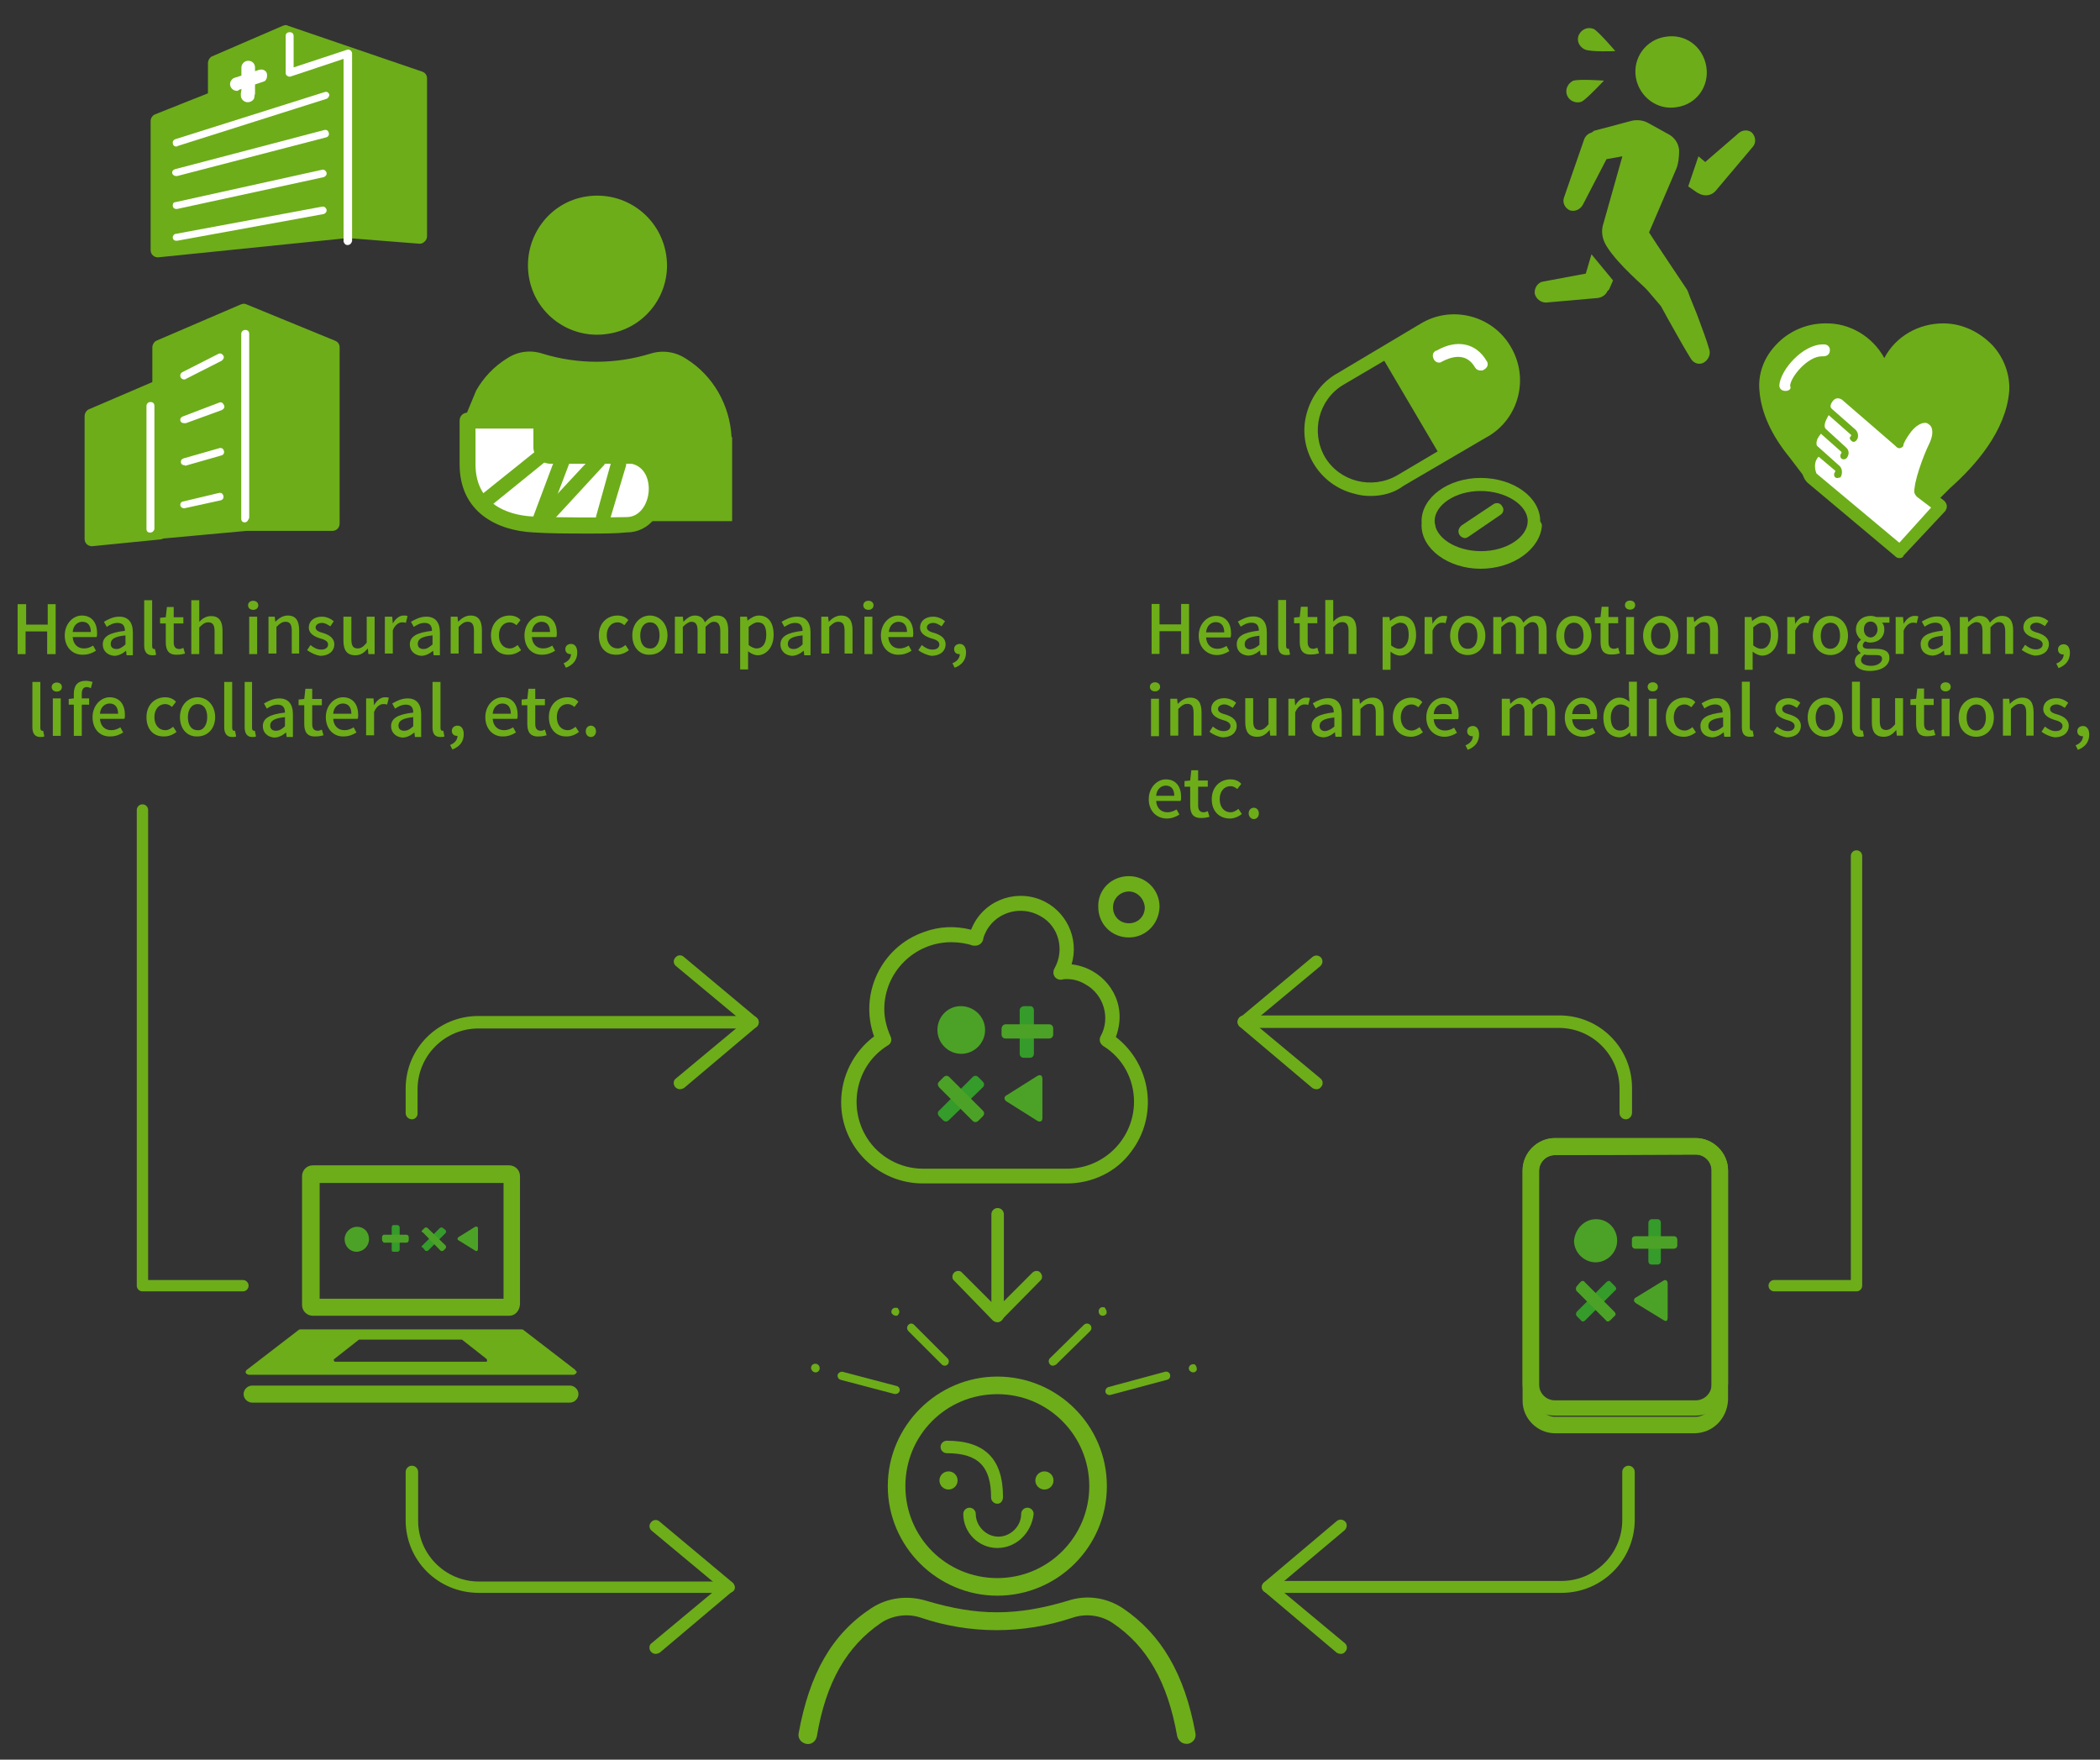 <?xml version="1.0" encoding="utf-8"?>
<!-- Generator: Adobe Illustrator 23.0.2, SVG Export Plug-In . SVG Version: 6.00 Build 0)  -->
<svg version="1.1" id="レイヤー_1" xmlns="http://www.w3.org/2000/svg" xmlns:xlink="http://www.w3.org/1999/xlink" x="0px"
	 y="0px" viewBox="0 0 370 310" style="enable-background:new 0 0 370 310;" xml:space="preserve">
<rect x="0" y="0" width="370" height="310" fill="#333333" stroke="none"/>
<style type="text/css">
	.st0{fill:#6DAD19;}
	.st1{fill:#359B2A;}
	.st2{fill:#4CA226;}
	.st3{fill:#FFFFFF;}
	.st4{fill:none;}
	.st5{enable-background:new    ;}
	.st6{fill:none;stroke:#359B2A;stroke-width:0.967;stroke-linecap:round;stroke-miterlimit:10;}
	.st7{fill:none;stroke:#6DAD19;stroke-width:2;stroke-linecap:round;stroke-linejoin:round;}
</style>
<g id="web.jmdc_coprate.siagram.design.t1" transform="translate(-182.201 -347.2)">
	<g id="グループ_643" transform="translate(347.303 559.117)">
		<g id="グループ_640" transform="translate(7.271)">
			<path id="パス_1368" class="st0" d="M3.4,21c-0.6,0-1.1-0.5-1.1-1.1l0,0V2c0-0.6,0.5-1.1,1.1-1.1S4.5,1.4,4.5,2l0,0v18
				C4.4,20.5,4,21,3.4,21L3.4,21z"/>
		</g>
		<g id="グループ_642" transform="translate(0 11.584)">
			<g id="グループ_641">
				<path id="パス_1369" class="st0" d="M10.6,9.4c-0.3,0-0.6-0.1-0.8-0.3L3,2.1c-0.4-0.3-0.4-1,0-1.4s1.1-0.4,1.4,0l6.2,6.2
					l6.2-6.2c0.4-0.4,1.1-0.4,1.4,0c0.4,0.4,0.4,1.1,0,1.4l-6.9,7C11.2,9.3,10.9,9.4,10.6,9.4z"/>
			</g>
		</g>
	</g>
	<g id="グループ_646" transform="translate(251.373 607.415)">
		<g id="グループ_645" transform="translate(42.951 9.55)">
			<g id="グループ_644">
				<path id="パス_1370" class="st0" d="M3.4,21.6c-0.6,0-1.1-0.5-1.1-1.1c0-0.3,0.1-0.6,0.4-0.8l11.9-9.9L2.7-0.1
					C2.2-0.5,2.2-1.2,2.6-1.6C3-2.1,3.7-2.1,4.1-1.7l0,0L16.9,9c0.5,0.4,0.5,1.1,0.1,1.5l-0.1,0.1L4.1,21.4
					C3.9,21.5,3.6,21.6,3.4,21.6z"/>
			</g>
		</g>
		<path id="パス_1371" class="st0" d="M59.2,20.4h-44C8,20.4,2.3,14.7,2.3,7.6v-8.5C2.3-1.5,2.8-2,3.4-2s1.1,0.5,1.1,1.1v8.6
			c0,5.9,4.8,10.7,10.7,10.7h44c0.6,0,1.1,0.5,1.1,1.1S59.7,20.4,59.2,20.4L59.2,20.4z"/>
	</g>
	<g id="グループ_649" transform="translate(402.226 607.415)">
		<g id="グループ_648" transform="translate(0 9.55)">
			<g id="グループ_647">
				<path id="パス_1372" class="st0" d="M16.2,21.6c-0.3,0-0.5-0.1-0.7-0.2L2.7,10.6c-0.5-0.4-0.5-1.1-0.1-1.5L2.7,9L15.5-1.8
					C16-2.2,16.6-2.1,17-1.7s0.3,1.1-0.1,1.5l0,0L5,9.8l11.9,9.9c0.5,0.4,0.5,1.1,0.1,1.5C16.8,21.5,16.5,21.6,16.2,21.6L16.2,21.6z
					"/>
			</g>
		</g>
		<path id="パス_1373" class="st0" d="M55.1,20.4H3.4c-0.6,0-1.1-0.4-1.1-1s0.5-1.1,1.1-1.1h51.7c5.9,0,10.7-4.8,10.7-10.7v-8.5
			c0-0.6,0.5-1.1,1.1-1.1S68-1.5,68-0.9v8.6C67.9,14.7,62.2,20.4,55.1,20.4z"/>
	</g>
	<g id="グループ_652" transform="translate(251.373 512.49)">
		<g id="グループ_651" transform="translate(47.229)">
			<g id="グループ_650">
				<path id="パス_1374" class="st0" d="M3.4,26.6c-0.6,0-1.1-0.5-1.1-1.1c0-0.3,0.1-0.6,0.4-0.8l11.9-9.9L2.7,4.9
					C2.2,4.5,2.2,3.8,2.6,3.4C3,2.9,3.7,2.9,4.1,3.3L16.9,14c0.5,0.4,0.5,1.1,0.1,1.5l-0.1,0.1L4.1,26.4C3.9,26.5,3.6,26.6,3.4,26.6
					z"/>
			</g>
		</g>
		<path id="パス_1375" class="st0" d="M3.4,31.9c-0.6,0-1.1-0.5-1.1-1.1l0,0v-4.3c0-7.1,5.7-12.8,12.8-12.8h48.3
			c0.6,0,1.1,0.5,1.1,1.1s-0.5,1.1-1.1,1.1H15.1c-5.9,0-10.7,4.8-10.7,10.7v4.3C4.4,31.4,4,31.9,3.4,31.9L3.4,31.9z"/>
	</g>
	<g id="グループ_655" transform="translate(397.95 512.49)">
		<g id="グループ_654">
			<g id="グループ_653">
				<path id="パス_1376" class="st0" d="M16.2,26.6c-0.3,0-0.5-0.1-0.7-0.2L2.7,15.6c-0.5-0.4-0.5-1.1-0.1-1.5L2.7,14L15.5,3.3
					C16,2.9,16.6,3,17,3.4c0.4,0.5,0.3,1.1-0.1,1.5l0,0L5,14.8l11.9,9.9c0.5,0.4,0.5,1.1,0.1,1.5C16.8,26.5,16.5,26.6,16.2,26.6
					L16.2,26.6z"/>
			</g>
		</g>
		<path id="パス_1377" class="st0" d="M70.7,31.9c-0.6,0-1.1-0.5-1.1-1.1l0,0v-4.3c0-5.9-4.8-10.7-10.7-10.7H3.4
			c-0.6,0-1.1-0.5-1.1-1.1s0.5-1.1,1.1-1.1H59c7.1,0,12.8,5.7,12.8,12.8v4.3C71.8,31.4,71.3,31.9,70.7,31.9L70.7,31.9z"/>
	</g>
	<g id="グループ_659" transform="translate(220.721 549.599)">
		<g id="グループ_658" transform="translate(0.399)">
			<g id="グループ_656">
				<path id="パス_1378" class="st0" d="M50.8,29.4H16.2c-1,0-1.9-0.8-1.9-1.9V4.8c0-1,0.8-1.9,1.9-1.9h34.6c1,0,1.9,0.8,1.9,1.9
					v22.6C52.6,28.6,51.8,29.4,50.8,29.4z M17.4,26.4h32.4V6H17.4V26.4z M50.8,6L50.8,6z"/>
				<path id="パス_1379" class="st0" d="M62.4,38.9l-9.1-7c-0.1-0.1-0.2-0.1-0.4-0.1H14.1c-0.1,0-0.3,0-0.4,0.1l-9.1,7
					c-0.3,0.2-0.3,0.6-0.1,0.7c0.1,0.1,0.3,0.2,0.5,0.2h57.1c0.3,0,0.6-0.3,0.6-0.6C62.6,39.2,62.5,39.1,62.4,38.9z M46.8,37.5H20.2
					c-0.2,0-0.3-0.1-0.3-0.3c0-0.1,0-0.2,0.1-0.2l4.2-3.3c0,0,0.1-0.1,0.2-0.1h18c0.1,0,0.1,0,0.2,0.1l4.2,3.3
					c0.1,0.1,0.1,0.3,0.1,0.4L46.8,37.5L46.8,37.5z"/>
			</g>
			<g id="グループ_657" transform="translate(18.597 11.223)">
				<path id="長方形_181" class="st1" d="M11.8,2.2h0.7c0.2,0,0.4,0.2,0.4,0.4v4c-0.1,0.2-0.2,0.3-0.4,0.3h-0.7
					c-0.2,0-0.3-0.1-0.3-0.3v-4C11.5,2.4,11.6,2.2,11.8,2.2z"/>
				<path id="長方形_182" class="st1" d="M16.9,5.8L20,2.7c0.1-0.1,0.4-0.1,0.5,0L21,3.1c0.1,0.1,0.1,0.4,0,0.5l-3.1,3.1
					c-0.1,0.1-0.4,0.1-0.5,0L17,6.2C16.7,6.1,16.7,5.9,16.9,5.8z"/>
				<path id="パス_1380" class="st2" d="M26.7,2.8c0-0.3-0.2-0.4-0.5-0.3l-2.9,1.8c-0.2,0.1-0.2,0.3-0.2,0.4s0.1,0.1,0.2,0.2
					l2.9,1.8c0.3,0.2,0.5,0,0.5-0.3V2.8z"/>
				<path id="長方形_183" class="st2" d="M10.1,3.9h4c0.2,0,0.4,0.2,0.4,0.4v0.6c0,0.2-0.2,0.4-0.4,0.4h-4C10,5.2,9.8,5,9.8,4.8
					V4.3C9.8,4.1,10,3.9,10.1,3.9z"/>
				<path id="パス_1381" class="st2" d="M7.5,4.7c0,1.2-1,2.2-2.2,2.2s-2.1-1-2.1-2.2s1-2.2,2.2-2.2S7.5,3.4,7.5,4.7L7.5,4.7"/>
				<path id="長方形_184" class="st2" d="M16.9,3.1l0.4-0.4c0.1-0.1,0.4-0.1,0.5,0L21,5.8c0.1,0.1,0.1,0.4,0,0.5l-0.4,0.4
					c-0.1,0.1-0.4,0.1-0.5,0L17,3.5C16.7,3.4,16.7,3.3,16.9,3.1L16.9,3.1z"/>
			</g>
		</g>
		<path id="パス_1382" class="st0" d="M61.9,44.7h-56c-0.8,0-1.5-0.7-1.5-1.5s0.7-1.5,1.5-1.5h56c0.8,0,1.5,0.7,1.5,1.5
			S62.7,44.7,61.9,44.7z"/>
	</g>
	<g id="グループ_662" transform="translate(446.567 545.497)">
		<g id="グループ_661">
			<path id="パス_1383" class="st0" d="M34.3,54.2H9.6c-3.1,0-5.7-2.6-5.7-5.7V7.9c0-3.1,2.6-5.7,5.7-5.7h24.8
				c3.1,0,5.7,2.6,5.7,5.7v40.5C39.9,51.6,37.5,54.1,34.3,54.2z M9.6,5.2C8.1,5.2,6.8,6.4,6.8,8v40.5c0,1.5,1.2,2.8,2.8,2.8h24.8
				c1.5,0,2.8-1.2,2.8-2.8V7.9c0-1.5-1.2-2.8-2.8-2.8L9.6,5.2z"/>
			<g id="グループ_660" transform="translate(9.961 15.486)">
				<path id="長方形_185" class="st1" d="M16.7,1h1c0.4,0,0.6,0.3,0.6,0.6v6.8C18.3,8.8,18,9,17.7,9h-1c-0.4,0-0.6-0.3-0.6-0.6
					V1.7C16.1,1.3,16.4,1,16.7,1z"/>
				<path id="長方形_186" class="st1" d="M3.5,17.3l5.2-5.2c0.3-0.3,0.6-0.3,0.8,0l0.7,0.7c0.3,0.3,0.3,0.6,0,0.8L5,18.8
					c-0.3,0.3-0.6,0.3-0.8,0l-0.7-0.7C3.3,17.9,3.3,17.5,3.5,17.3z"/>
				<path id="パス_1384" class="st2" d="M10.6,4.8c0,2-1.7,3.8-3.8,3.8C4.8,8.6,3,6.9,3,4.8C3.2,2.7,4.8,1,6.9,1
					S10.6,2.7,10.6,4.8L10.6,4.8"/>
				<path id="長方形_187" class="st2" d="M13.8,4h6.8c0.4,0,0.6,0.3,0.6,0.6v1c0,0.4-0.3,0.6-0.6,0.6h-6.8
					c-0.4,0-0.6-0.3-0.6-0.6V4.5C13.2,4.2,13.5,4,13.8,4z"/>
				<path id="長方形_188" class="st2" d="M3.5,12.8l0.6-0.7c0.3-0.3,0.6-0.3,0.8,0l5.2,5.2c0.3,0.3,0.3,0.6,0,0.8l-0.7,0.7
					c-0.3,0.3-0.6,0.3-0.8,0l-5.2-5.2C3.3,13.3,3.3,13,3.5,12.8z"/>
				<path id="パス_1385" class="st2" d="M19.5,12.3c0-0.5-0.4-0.7-0.7-0.5l-4.9,3c-0.3,0.1-0.4,0.5-0.3,0.7
					c0.1,0.1,0.2,0.2,0.3,0.3l4.9,3c0.5,0.3,0.7,0.1,0.7-0.5V12.3z"/>
			</g>
		</g>
		<path id="パス_1386" class="st0" d="M34.3,51.1H9.6c-3.1,0-5.7-2.5-5.7-5.6V7.9c0-3.1,2.6-5.7,5.7-5.7h24.8
			c3.1,0,5.7,2.6,5.7,5.7v37.6C39.9,48.6,37.5,51.1,34.3,51.1z M9.6,5.2C8.1,5.2,6.8,6.4,6.8,8v37.6c0,1.5,1.2,2.8,2.8,2.8h24.8
			c1.5,0,2.8-1.2,2.8-2.8V7.9c0-1.5-1.2-2.8-2.8-2.8L9.6,5.2z"/>
	</g>
	<g id="グループ_663" transform="translate(319.821 588.012)">
		<path id="パス_1387" class="st0" d="M38.1,40.3c-10.6,0-19.3-8.7-19.3-19.3S27.5,1.7,38.1,1.7S57.4,10.3,57.4,21
			S48.7,40.3,38.1,40.3z M38.1,4.8c-9,0-16.2,7.2-16.2,16.2s7.2,16.2,16.2,16.2S54.3,29.9,54.3,21S47.1,4.8,38.1,4.8L38.1,4.8z"/>
		<path id="パス_1388" class="st0" d="M38.1,31.9c-3.3,0-6-2.7-6-6c0-0.6,0.5-1.1,1.1-1.1s1.1,0.5,1.1,1.1c0,2.1,1.8,4,4,4
			c2.1,0,4-1.8,4-4c0-0.6,0.5-1.1,1.1-1.1s1.1,0.5,1.1,1.1C44.1,29.3,41.4,31.9,38.1,31.9z"/>
		<path id="パス_1389" class="st0" d="M71.4,66.4c-0.8,0-1.4-0.6-1.6-1.3c-1.7-9.6-5.3-15.9-11.4-20c-2.1-1.4-4.8-1.7-7.1-0.9
			c-8.7,2.9-18,2.9-26.6,0c-2.3-0.8-5-0.5-7.1,0.9c-6,4.1-9.7,10.4-11.3,20c-0.2,0.9-1,1.5-1.9,1.3s-1.5-1-1.3-1.9
			c1.9-10.4,5.8-17.4,12.8-22c2.9-1.9,6.4-2.3,9.7-1.3c9,2.7,15.9,2.7,24.9,0c3.3-1.1,6.8-0.6,9.7,1.3c6.8,4.6,10.9,11.6,12.8,22
			c0.2,0.9-0.4,1.7-1.3,1.9l0,0C71.6,66.4,71.5,66.4,71.4,66.4z"/>
		<path id="パス_1390" class="st0" d="M38.1,24.1c-0.6,0-1.1-0.5-1.1-1.1l0,0c0-5.5-2.3-7.8-7.8-7.8c-0.6,0-1.1-0.5-1.1-1.1
			s0.5-1.1,1.1-1.1c6.7,0,9.9,3.2,9.9,9.9C39.1,23.6,38.7,24.1,38.1,24.1L38.1,24.1z"/>
		<circle id="楕円形_35" class="st0" cx="29.5" cy="20" r="1.6"/>
		<circle id="楕円形_36" class="st0" cx="46.4" cy="20" r="1.6"/>
	</g>
	<g id="グループ_668" transform="translate(326.803 497.952)">
		<g id="グループ_664" transform="translate(47.3)">
			<path id="パス_1391" class="st0" d="M7,14.4C3.9,14.4,1.6,12,1.6,9C1.5,6,3.9,3.6,7,3.6c3,0,5.4,2.4,5.4,5.4l0,0
				C12.3,12.1,9.9,14.4,7,14.4z M7,6.3c-1.5,0-2.8,1.2-2.8,2.8s1.2,2.8,2.8,2.8s2.8-1.2,2.8-2.8l0,0C9.7,7.6,8.5,6.3,7,6.3L7,6.3z"
				/>
		</g>
		<g id="グループ_665" transform="translate(17.561 23.901)">
			<path id="長方形_189" class="st1" d="M18.3,2.6h1.1c0.3,0,0.6,0.3,0.6,0.7V11c0,0.4-0.3,0.7-0.7,0.7h-1.1
				c-0.4,0-0.7-0.3-0.7-0.7V3.3C17.5,2.9,17.9,2.6,18.3,2.6z"/>
			<path id="長方形_190" class="st1" d="M3.3,21l5.9-5.9c0.3-0.3,0.7-0.3,1,0l0.8,0.8c0.3,0.3,0.3,0.7,0,1l-6,5.8
				c-0.3,0.3-0.7,0.3-1,0L3.3,22C3,21.7,3,21.2,3.3,21z"/>
			<path id="パス_1392" class="st2" d="M11.4,6.8c0,2.3-1.9,4.2-4.2,4.2S3,9.1,3,6.8s1.8-4.2,4.1-4.2l0,0
				C9.5,2.6,11.4,4.5,11.4,6.8L11.4,6.8"/>
			<path id="長方形_191" class="st2" d="M15,5.8h7.7c0.4,0,0.7,0.3,0.7,0.7v1.1c0,0.4-0.3,0.7-0.7,0.7H15c-0.4,0-0.7-0.3-0.7-0.7
				v-1C14.3,6.2,14.6,5.8,15,5.8z"/>
			<path id="長方形_192" class="st2" d="M3.3,15.9l0.8-0.8c0.3-0.3,0.7-0.3,1,0L11,21c0.3,0.3,0.3,0.7,0,1l-0.8,0.8
				c-0.3,0.3-0.7,0.3-1,0l-5.9-5.9C3,16.5,3,16.2,3.3,15.9z"/>
			<path id="パス_1393" class="st2" d="M21.5,15.4c0-0.6-0.4-0.8-0.9-0.5l-5.4,3.4c-0.3,0.1-0.5,0.5-0.3,0.8
				c0.1,0.1,0.2,0.3,0.3,0.3l5.4,3.4c0.5,0.3,0.9,0.1,0.9-0.5V15.4z"/>
		</g>
		<g id="グループ_667" transform="translate(0 3.635)">
			<g id="グループ_666">
				<path id="パス_1394" class="st0" d="M43.4,54.1H18c-7.9,0-14.4-6.4-14.4-14.3c0-4.6,2.2-8.9,5.8-11.6
					c-2.7-7.5,1.3-15.8,8.8-18.4c2.7-1,5.5-1.1,8.3-0.4c1.9-4.9,7.4-7.2,12.2-5.3c4.5,1.8,6.9,6.8,5.5,11.4c5.2,0.6,9,5.2,8.4,10.3
					c-0.1,0.9-0.3,1.7-0.6,2.5c6.3,4.9,7.5,13.9,2.7,20.2C52.1,52.1,47.8,54.1,43.4,54.1L43.4,54.1z M23,11.6
					c-6.5,0-11.8,5.3-11.8,11.8c0,1.6,0.4,3.2,1.1,4.8c0.3,0.6,0.1,1.3-0.5,1.6C6.3,33.2,4.7,40.5,8.1,46c2.1,3.4,5.9,5.5,9.9,5.5
					h25.4c6.5,0,11.8-5.3,11.8-11.8c0-4-2-7.7-5.4-9.8c-0.6-0.4-0.8-1.1-0.5-1.7c1.8-3.2,0.6-7.4-2.7-9.2c-1-0.6-2.1-0.9-3.2-0.9
					c-0.3,0-0.6,0-0.9,0.1c-0.8,0.1-1.4-0.4-1.5-1.1c0-0.3,0-0.6,0.2-0.9C43,13,42,8.8,38.7,7c-3.3-1.9-7.5-0.8-9.4,2.4
					c-0.3,0.6-0.6,1.1-0.7,1.8c-0.2,0.7-0.9,1.1-1.6,1c-0.1,0-0.1,0-0.2,0C25.7,11.8,24.3,11.6,23,11.6L23,11.6z"/>
			</g>
		</g>
	</g>
	<g id="グループ_681" transform="translate(410.115 342.2)">
		<g id="グループ_680">
			<g id="グループ_672" transform="translate(50.589 5)">
				<g id="グループ_670" transform="translate(19.425 1.481)">
					<path id="パス_1419" class="st0" d="M-2.5,17.4c3.5-0.5,5.8-3.7,5.2-7.2S-1,4.4-4.5,5c-3.4,0.5-5.8,3.7-5.2,7.2
						C-9.1,15.6-5.9,18-2.5,17.4L-2.5,17.4z"/>
				</g>
				<path id="パス_1420" class="st0" d="M6.1,9c0,0-4.4,0.2-5.4-0.3s-1.5-1.6-1-2.6s1.6-1.4,2.6-1l0,0C3.2,5.6,6.1,9,6.1,9z"/>
				<path id="パス_1421" class="st0" d="M4.1,14.2c0,0-3,3.2-3.9,3.7c-1,0.4-2.2-0.1-2.6-1.1s0.1-2.1,1.1-2.6h0.1
					C-0.2,13.9,4.1,14.2,4.1,14.2z"/>
				<path id="パス_1422" class="st0" d="M1.9,44.8l-1,3.4l-7.5,1.4c-0.9,0.1-1.6,1.1-1.5,2.1c0.2,0.9,1,1.6,2,1.6L3,52.5
					c0.7-0.1,1.4-0.5,1.7-1.2L5,51l0.7-1.6"/>
				<g id="グループ_671" transform="translate(5.544 17.842)">
					<path id="パス_1423" class="st0" d="M15.3,38.5c-0.6-1.7-1.4-3.4-2-5.1c0-0.1-0.1-0.1-0.1-0.2L13,32.9c0,0-5.7-8.5-6.5-9.8
						l4.8-11.2c0.4-1,0.5-2.2,0.5-3.3c-0.1-1.1-0.7-2.1-1.7-2.7L6.3,3.8C5.4,3.3,4.2,3.2,3.2,3.5l-6.4,1.7l-0.4,0.3
						C-4.3,5.7-4.8,6.2-5,6.9L-8.5,17c-0.3,0.9,0.2,1.8,1,2.2c0.9,0.3,1.8-0.1,2.3-0.9l4.2-8.1l2.8-0.5c0,0-2.3,8.1-3.3,11.7
						C-2,22.8-1.8,24.2-1,25.5c2.1,3.4,6.7,7.1,7.3,7.9l2.3,2.7c0.8,1.5,1.6,2.9,2.5,4.5s1.8,3.2,2.8,4.8c0.5,0.8,1.5,1.1,2.3,0.6
						s1.2-1.5,0.9-2.3C16.6,41.9,15.9,40.2,15.3,38.5z"/>
					<path id="パス_1424" class="st0" d="M13.4,15l1.6,1.1l0.2,0.1c1,0.6,2.3,0.5,3.1-0.5L24.8,8c0.6-0.7,0.5-1.8-0.2-2.5
						C24,5,23,5,22.3,5.6l-5.9,5.1l-1.2-1"/>
				</g>
			</g>
			<g id="グループ_675" transform="translate(79.086 74.87)">
				<g id="グループ_673">
					<path id="パス_1425" class="st0" d="M32.5,18.5l3.2-3.3c5-4.4,9.4-10.2,9.9-16.2c0.5-5.7-4.5-10.6-10.4-10.6
						c-4.7-0.1-9,3.1-10.2,7.7c0,0.1-0.2,0.2-0.3,0.2c-0.1,0,0-0.1,0-0.2c-1.2-4.5-5.5-7.8-10.2-7.7C8.9-11.8,3.8-6.9,4.1-1
						c0.4,3.8,2.3,7.6,5,11l3.5,4.6"/>
					<path id="パス_1426" class="st0" d="M32.5,19.7c-0.6,0-1.2-0.5-1.2-1.2c0-0.4,0.1-0.6,0.4-0.8l3.2-3.3
						c5.8-5.2,9.3-10.6,9.6-15.5c0.2-2.4-0.6-4.6-2.3-6.4c-1.8-1.9-4.4-3.1-6.9-3.1c-4.3-0.1-8,2.7-9,6.8c-0.2,0.7-0.9,1.2-1.6,1
						c-0.5-0.1-0.8-0.5-1-1c-1.1-4.1-4.8-6.9-9-6.8c-2.6,0-5.2,1.2-6.9,3.1c-1.7,1.7-2.5,4-2.3,6.4c0.3,3.3,1.9,6.8,4.7,10.4
						l3.5,4.6c0.4,0.5,0.3,1.3-0.3,1.6c-0.5,0.4-1.2,0.3-1.6-0.2l-3.5-4.6C5.1,6.8,3.3,2.8,3-1C2.7-4,3.8-6.9,5.9-9.1
						c2.2-2.4,5.4-3.8,8.7-3.8c4.3-0.1,8.3,2.3,10.4,6.1c2-3.8,6-6.1,10.4-6.1c3.3,0,6.4,1.5,8.7,3.9c2,2.2,3.1,5.2,2.9,8.1
						c-0.6,7-6,13.1-10.4,17l-3.2,3.2C33,19.5,32.7,19.7,32.5,19.7z"/>
				</g>
				<path id="パス_1427" class="st3" d="M7.6-1L7.6-1C6.9-1,6.5-1.4,6.5-2c0.2-2.7,4.1-7.2,7.7-7.2c0.1,0,0.1,0,0.2,0
					c0.6,0,1.1,0.5,1,1.1l0,0c0,0.6-0.5,1-1.1,1c0,0,0,0-0.1,0H14c-2.5,0-5.5,3.6-5.6,5.2C8.7-1.3,8.1-1,7.6-1z"/>
				<g id="グループ_674" transform="translate(8.646 14.148)">
					<path id="パス_1428" class="st3" d="M22.9,2.6c-0.2-1.1,0.7-5.8,1.8-8.1c2.5-5.2-1.7-6.4-3.8-2.3L19-5.2l-9.8-8.9
						c-1.8-1.5-3.9,1.5-2.5,2.6l-0.4,0.6c-1,2-0.5,2.8-0.3,3.2C5.3-8.1,4.6-8,4.2-7.4C3.5-6.5,3.4-4.9,3.9-4.5L4.3-4H3.9L2.6-2
						C2.1-1.5,2.2-0.8,2.8-0.4L19,13.1l7.4-7.9L22.9,2.6z"/>
					<path id="パス_1429" class="st0" d="M8.1,0.2c-0.4,0-0.6-0.3-0.6-0.6c0-0.2,0.1-0.4,0.2-0.5c0,0,0-0.1,0-0.2L3.9-4.3
						C3.4-4.8,3.2-5.2,3.2-5.9c0-0.9,0.4-1.8,1-2.5c0.3-0.3,0.6-0.3,0.9,0s0.3,0.6,0,0.9l0,0C4.7-7,4.4-6.5,4.4-5.9
						c0,0.3,0.1,0.5,0.3,0.6l3.8,3.4C9-1.4,9-0.4,8.6,0.1C8.4,0.1,8.2,0.2,8.1,0.2z"/>
					<path id="パス_1430" class="st0" d="M9.2-3.1c-0.4,0-0.6-0.3-0.6-0.6c0-0.2,0.1-0.4,0.2-0.5c0,0,0-0.1,0-0.2l0,0L5.3-7.5
						c-1.4-1.2-0.4-3.3,0.2-4c0.3-0.3,0.6-0.4,0.9-0.1s0.3,0.6,0.1,0.8C6.3-10.4,5.4-9,6.1-8.4l3.5,3.2c0.6,0.5,0.6,1.3,0.1,1.9l0,0
						C9.6-3.2,9.4-3.1,9.2-3.1z"/>
					<path id="パス_1431" class="st0" d="M19-5.1c-0.2,0-0.4-0.1-0.5-0.2l-9.6-8.3c-0.6-0.4-1.2-0.3-1.6,0.2l0,0
						c-0.4,0.5-0.6,1.1-0.2,1.4l4.2,3.7c0.5,0.5,0.6,1.4,0.1,1.9c-0.3,0.3-0.6,0.3-0.9,0c-0.3-0.3-0.3-0.6,0-0.8c0,0,0-0.1,0-0.2
						l-4.2-3.7c-0.9-0.9-0.8-2.3,0.1-3.1c0.7-1,2.2-1.2,3.2-0.5c0,0,0,0,0.1,0.1l9.8,8.4c0.3,0.3,0.3,0.6,0.1,0.9
						C19.4-5.2,19.1-5.1,19-5.1L19-5.1z"/>
					<path id="パス_1432" class="st0" d="M19,14.3c-0.3,0-0.5-0.1-0.7-0.3L2.8,1l0,0C1.3-0.5,1.5-3.5,3.1-5.2
						c0.3-0.5,1.1-0.5,1.6,0C5.2-4.8,5.2-4,4.8-3.6C4-2.8,4-1.6,4.4-0.6L19,11.6l5.6-6.2l-2.5-1.9c-0.5-0.5-0.6-1.1-0.3-1.6
						c0.5-0.6,1.2-0.6,1.7-0.3l0,0l3.4,2.6c0.5,0.5,0.6,1.1,0.3,1.6L27.1,6l-7.4,7.9C19.7,14.2,19.3,14.3,19,14.3z"/>
					<path id="パス_1433" class="st0" d="M22.3,3.2c-0.4,0-0.6-0.3-0.6-0.5c-0.3-1.5,1.6-6.6,2.5-8.4C24.9-7.1,25-8.3,24.5-9
						c-0.4-0.4-0.7-0.6-1.2-0.5c-1,0.1-2.5,1.3-3.7,4c-0.2,0.4-0.5,0.5-0.8,0.4c-0.4-0.2-0.5-0.5-0.4-0.8c1.2-2.8,3-4.5,4.7-4.7
						c0.8-0.1,1.7,0.3,2.3,0.9C26.1-8.6,26-7,25.2-5.2c-1.1,2.3-2.4,6.9-2.3,7.6C23,2.7,22.7,3,22.3,3.2L22.3,3.2
						C22.4,3.2,22.3,3.2,22.3,3.2z"/>
				</g>
			</g>
			<g id="グループ_679" transform="translate(0 61.273)">
				<g id="グループ_677">
					<path id="パス_1434" class="st0" d="M13.6,31.1c-1,0-1.9-0.1-2.9-0.4c-6.2-1.5-10.1-7.9-8.4-14.1c0.8-3,2.7-5.6,5.4-7.1
						l14.6-8.7C27.8-2.6,35-0.7,38.2,4.7c3.4,5.6,1.5,12.7-3.9,15.9c-0.1,0-0.1,0.1-0.2,0.1l-14.7,8.6
						C17.8,30.5,15.8,31.1,13.6,31.1z M28.2,1.5c-1.6,0-3.3,0.5-4.6,1.3L8.8,11.5C4.4,14.1,3,19.8,5.5,24.2
						c2.6,4.4,8.3,5.8,12.7,3.3l0,0l14.7-8.7l0,0c4.4-2.6,5.8-8.3,3.3-12.7C35,4,32.9,2.5,30.5,1.8C29.8,1.6,29,1.5,28.2,1.5
						L28.2,1.5z"/>
					<g id="グループ_676" transform="translate(15.299 1.394)">
						<path id="パス_1435" class="st0" d="M22,4L22,4c-3-4.9-9.4-6.6-14.3-3.6L0.1,4.9l10.6,18l7.7-4.6C23.3,15.3,24.8,9,22,4
							L22,4z"/>
					</g>
					<path id="パス_1436" class="st3" d="M33,9c-0.5,0-0.8-0.2-1-0.5c-1.7-3-4.6-1.7-5.8-1.1C25.7,7.8,25,7.6,24.7,7
						s-0.2-1.2,0.4-1.5c0,0,0,0,0.1,0c3.6-2.1,7-1.3,8.8,1.8c0.4,0.5,0.2,1.2-0.4,1.5C33.4,9,33.2,9,33,9L33,9z"/>
				</g>
				<g id="グループ_678" transform="translate(23.454 32.925)">
					<path id="パス_1437" class="st0" d="M9.5,11C3.8,11-0.9,7.5-0.9,3.4c0-0.6,0.6-1.1,1.2-1.1s1.2,0.5,1.2,1.2
						c0,2.9,3.7,5.3,8.2,5.3s8.2-2.5,8.2-5.3c0-0.6,0.5-1.2,1.2-1.2c0.6,0,1.2,0.5,1.2,1.1C20,7.5,15.3,11,9.5,11z"/>
					<path id="パス_1438" class="st0" d="M9.5,10.1c-5.7,0-10.4-3.4-10.4-7.5S3.7-5,9.5-5S20-1.6,20,2.6S15.3,10.1,9.5,10.1z
						 M9.5-2.7C5-2.7,1.4-0.2,1.4,2.6c0,2.9,3.7,5.3,8.2,5.3s8.2-2.5,8.2-5.3S14-2.7,9.5-2.7L9.5-2.7z"/>
					<path id="パス_1439" class="st0" d="M6.8,5.6c-0.6,0-1.2-0.5-1.2-1.2c0-0.4,0.2-0.7,0.5-1l5.7-3.8C12.3-0.7,13-0.6,13.3,0
						c0.4,0.5,0.2,1.2-0.3,1.5L7.3,5.4C7.1,5.5,6.9,5.6,6.8,5.6z"/>
				</g>
			</g>
		</g>
	</g>
	<g id="グループ_702" transform="translate(188.608 355.638)">
		<g id="グループ_701" transform="translate(0 0)">
			<g id="グループ_686" transform="translate(0 54.389)">
				<g id="グループ_683" transform="translate(0 14.901)">
					<path id="パス_1451" class="st0" d="M9.8,17.2V-4.4l11.9-5.1V16L9.8,17.2z"/>
					<path id="パス_1452" class="st0" d="M9.8,18.5c-0.7,0-1.3-0.5-1.3-1.3V-4.4c0-0.5,0.3-1,0.7-1.2l11.9-5.1
						c0.6-0.3,1.4,0,1.6,0.6C23-9.8,23-9.7,23-9.5V16c0,0.6-0.5,1.2-1.1,1.3L9.8,18.5L9.8,18.5z M11.1-3.6v19.4l9.5-1V-7.6L11.1-3.6
						z"/>
				</g>
				<g id="グループ_684" transform="translate(13.233)">
					<path id="パス_1453" class="st0" d="M8.5,30.9V-1.6L23.4-8L39-1.6v31H23.8L8.5,30.9z"/>
					<path id="パス_1454" class="st0" d="M8.5,32.1c-0.7,0-1.3-0.5-1.3-1.3l0,0V-1.6c0-0.5,0.3-1,0.7-1.2l14.9-6.4
						c0.3-0.1,0.6-0.2,1,0l15.6,6.4c0.5,0.2,0.8,0.6,0.8,1.2v31c0,0.7-0.5,1.3-1.3,1.3l0,0H23.8L8.5,32.1L8.5,32.1z M9.8-0.8v30.2
						L23.7,28h14.2V-0.8L23.4-6.7L9.8-0.8z"/>
				</g>
				<path id="パス_1455" class="st3" d="M36.7,29.2c-0.4,0-0.6-0.3-0.6-0.6l0,0V-4c0-0.4,0.3-0.7,0.7-0.7c0.5,0,0.7,0.3,0.7,0.7
					v32.4C37.3,28.9,37.1,29.2,36.7,29.2L36.7,29.2z"/>
				<g id="グループ_685" transform="translate(18.651 9.823)">
					<path id="パス_1456" class="st3" d="M7.4-5.8C7-5.8,6.7-6.1,6.7-6.5c0-0.3,0.2-0.5,0.4-0.6l6.3-3.2c0.4-0.2,0.7,0,0.9,0.3
						s0,0.7-0.3,0.9l0,0L7.7-5.9C7.6-5.8,7.5-5.8,7.4-5.8z"/>
					<path id="パス_1457" class="st3" d="M7.4,1.9C7,1.9,6.7,1.7,6.7,1.3c0-0.3,0.2-0.5,0.5-0.6l6.3-2.4c0.4-0.2,0.7,0,0.9,0.4
						s0,0.7-0.4,0.9l0,0L7.7,1.9C7.5,1.9,7.4,1.9,7.4,1.9z"/>
					<path id="パス_1458" class="st3" d="M7.4,9.3C7,9.3,6.8,9,6.8,8.7S7,8.2,7.3,8.1l6.3-1.8c0.4-0.1,0.7,0.1,0.8,0.5
						s-0.1,0.7-0.5,0.8L7.6,9.4C7.5,9.3,7.4,9.3,7.4,9.3z"/>
					<path id="パス_1459" class="st3" d="M7.4,16.9c-0.4,0-0.7-0.3-0.7-0.6c0-0.3,0.2-0.6,0.5-0.6l6.3-1.5
						c0.4-0.1,0.7,0.1,0.8,0.5s-0.1,0.7-0.5,0.8L7.4,16.9C7.5,16.9,7.4,16.9,7.4,16.9z"/>
				</g>
				<path id="パス_1460" class="st3" d="M20,31c-0.4,0-0.6-0.3-0.6-0.6V8.7c0-0.4,0.3-0.7,0.7-0.7c0.5,0,0.7,0.3,0.7,0.7v21.7
					C20.7,30.7,20.5,31,20,31L20,31z"/>
			</g>
			<g id="グループ_690" transform="translate(12.832)">
				<g id="グループ_687">
					<path id="パス_1461" class="st0" d="M31.2-2.7L18.7,2.7v6.1L8.6,12.9v22.7L42,32.3l12.9,0.9V5.4L31.2-2.7z"/>
					<path id="パス_1462" class="st0" d="M8.6,36.9c-0.7,0-1.3-0.5-1.3-1.3l0,0V12.9c0-0.5,0.3-1,0.8-1.2L17.4,8V2.7
						c0-0.5,0.3-1,0.7-1.2l12.5-5.4c0.3-0.1,0.6-0.2,0.9,0l23.7,8.1C55.7,4.4,56,4.8,56,5.4v27.8c0,0.4-0.2,0.7-0.4,0.9
						c-0.3,0.3-0.6,0.4-0.9,0.4l-12.7-1L8.6,36.9L8.6,36.9z M9.8,13.7v20.6l32-3.2c0.1,0,0.2,0,0.2,0l11.6,0.8V6.3L31.2-1.4
						L19.8,3.5v5.3c0,0.5-0.3,1-0.8,1.2L9.8,13.7z M18.6,8.8L18.6,8.8z"/>
				</g>
				<g id="グループ_689" transform="translate(4.294 1.334)">
					<g id="グループ_688" transform="translate(0 5.636)">
						<path id="パス_1463" class="st3" d="M7.5,27c-0.4,0-0.6-0.3-0.6-0.6s0.3-0.6,0.5-0.6L33.2,21c0.4-0.1,0.7,0.2,0.8,0.5
							c0.1,0.4-0.2,0.7-0.5,0.8L7.7,27C7.6,27,7.6,27,7.5,27z"/>
						<path id="パス_1464" class="st3" d="M7.5,21.4c-0.4,0-0.6-0.3-0.6-0.6c0-0.4,0.2-0.6,0.5-0.6l25.8-5.7
							c0.4-0.1,0.7,0.2,0.8,0.5c0.1,0.4-0.2,0.7-0.5,0.8L7.7,21.4C7.7,21.4,7.6,21.4,7.5,21.4z"/>
						<path id="パス_1465" class="st3" d="M7.5,15.6c-0.4,0-0.7-0.3-0.7-0.6c0-0.3,0.2-0.5,0.5-0.6l26.3-6.9
							C34,7.4,34.3,7.6,34.4,8s-0.1,0.7-0.5,0.8l0,0L7.7,15.6C7.7,15.6,7.6,15.6,7.5,15.6z"/>
						<path id="パス_1466" class="st3" d="M7.5,10.4c-0.4,0-0.6-0.3-0.6-0.7c0-0.3,0.2-0.5,0.5-0.6l26.3-8.3
							c0.4-0.1,0.7,0.1,0.8,0.5c0,0.2-0.2,0.6-0.5,0.7L7.8,10.3C7.7,10.4,7.6,10.4,7.5,10.4z"/>
						<path id="パス_1467" class="st3" d="M18.2,0.6c-0.6,0-1.2-0.5-1.2-1.2c0-0.5,0.4-1,0.8-1.1l4.3-1.4c0.6-0.2,1.3,0.1,1.4,0.7
							S23.4-1.1,22.8-1l0,0l-4.2,1.4C18.4,0.6,18.3,0.6,18.2,0.6z"/>
						<path id="パス_1468" class="st3" d="M20.1,2.6c-0.6,0-1.2-0.5-1.2-1.2V1.1c0-0.6,0.5-1.2,1.2-1.2s1.2,0.5,1.2,1.2v0.5
							C21.3,2.1,20.8,2.6,20.1,2.6L20.1,2.6z"/>
						<path id="パス_1469" class="st3" d="M20.1,2.2C19.5,2.2,19,1.6,19,1v-4.5c0-0.6,0.5-1.2,1.2-1.2s1.2,0.5,1.2,1.2l0,0v4.6
							C21.3,1.7,20.8,2.2,20.1,2.2z"/>
					</g>
					<path id="パス_1470" class="st3" d="M37.7,33.4c-0.4,0-0.6-0.3-0.7-0.6V0.6l-9.3,3.1c-0.2,0.1-0.5,0-0.6-0.1
						c-0.2-0.1-0.3-0.3-0.3-0.5v-6.5c0-0.5,0.3-0.7,0.7-0.7c0.5,0,0.7,0.3,0.7,0.7v5.5L37.6-1c0.2-0.1,0.5,0,0.6,0.1
						c0.2,0.1,0.3,0.4,0.3,0.5v33.1C38.4,33.1,38.1,33.4,37.7,33.4L37.7,33.4z"/>
				</g>
			</g>
			<g id="グループ_700" transform="translate(73.173 33.267)">
				<g id="グループ_692" transform="translate(0.813)">
					<path id="パス_1471" class="st0" d="M3.5,27.1c1.3-2.3,3.2-4.3,5.5-5.7c1.8-1.2,4.1-1.5,6.2-0.8c6.2,1.9,12.8,1.9,19,0
						c2.2-0.7,4.5-0.3,6.3,0.9c4.8,3,7.7,8.2,8,13.8h0.1v14.8H29.3l-28-17.7L3.5,27.1z"/>
					<g id="グループ_691" transform="translate(12.967)">
						<path id="パス_1472" class="st0" d="M13.8,17.1c6.7-1,11.3-7.3,10.2-14S16.7-8.1,10-7.1S-1.2,0.2-0.2,6.9
							S7.1,18.2,13.8,17.1z"/>
					</g>
				</g>
				<g id="グループ_699" transform="translate(0 43.992)">
					<g id="グループ_694">
						<g id="グループ_693">
							<path id="パス_1473" class="st3" d="M2.8-11.6v7.7c0,7.7,6,10.4,11.7,10.6c4.6,0.2,11.7,0.2,16.4,0.1
								c6.4,0,7.3-11.1,1.1-12.3H17.3c-0.9-0.1-1.6-0.8-1.5-1.7c0,0,0-2.7,0-4.4L2.8-11.6z"/>
							<path id="パス_1474" class="st0" d="M24.2,8.3c-3.4,0-7,0-9.8-0.2c-6.3-0.3-13-3.5-13-12v-7.7C1.4-12.4,2-13,2.8-13l0,0h13
								c0.8,0,1.4,0.6,1.4,1.4v4.4c0,0.2,0.1,0.3,0.2,0.3h14.4c0.1,0,0.2,0,0.3,0c4.1,0.7,5.7,4.7,5.4,8s-2.5,7-6.7,7
								C29,8.3,26.6,8.3,24.2,8.3z M4.2-10.2v6.3c0,7.9,7.2,9.1,10.3,9.2c4.7,0.2,11.9,0.2,16.3,0.1c2.4,0,3.7-2.3,3.9-4.4
								c0.2-2.2-0.7-4.5-3-5H17.3c-1.7-0.1-3-1.5-2.9-3.1c0,0,0,0,0-0.1v-3H4.2z"/>
						</g>
					</g>
					<g id="グループ_695" transform="translate(2.995 6.753)">
						<line id="線_22" class="st4" x1="13.5" y1="-12.5" x2="2.3" y2="-3.7"/>
						<path id="パス_1475" class="st0" d="M2.3-2.4C1.6-2.4,1-3,1-3.7c0-0.3,0.2-0.8,0.5-1l11.1-8.9c0.5-0.4,1.3-0.3,1.7,0.3
							c0.4,0.5,0.3,1.3-0.2,1.7L3-2.6C2.9-2.5,2.6-2.4,2.3-2.4z"/>
					</g>
					<g id="グループ_696" transform="translate(14.34 8.202)">
						<line id="線_23" class="st4" x1="5.1" y1="-12.7" x2="0.9" y2="-1.4"/>
						<path id="パス_1476" class="st0" d="M0.9-0.2c-0.2,0-0.3,0-0.4-0.1c-0.7-0.3-1-1-0.8-1.7l4.2-11.2c0.3-0.7,1-1,1.7-0.7
							c0.7,0.2,1,0.9,0.8,1.6L2.1-1C1.8-0.5,1.4-0.2,0.9-0.2z"/>
					</g>
					<g id="グループ_697" transform="translate(15.789 8.203)">
						<line id="線_24" class="st4" x1="0.7" y1="-2.6" x2="10.1" y2="-12.7"/>
						<path id="パス_1477" class="st0" d="M0.7-1.3C0-1.3-0.6-1.9-0.6-2.6c0-0.3,0.1-0.6,0.3-0.9l9.4-10.1
							c0.4-0.5,1.3-0.6,1.8-0.1c0.5,0.4,0.6,1.3,0.1,1.8l0,0L1.6-1.7C1.4-1.4,1-1.3,0.7-1.3z"/>
					</g>
					<g id="グループ_698" transform="translate(27.438 8.692)">
						<line id="線_25" class="st4" x1="1.8" y1="-12.8" x2="-0.8" y2="-3.1"/>
						<path id="パス_1478" class="st0" d="M-0.8-1.7c-0.1,0-0.3,0-0.3-0.1C-1.8-2-2.1-2.7-2-3.4l0,0l2.7-9.7
							c0.2-0.7,0.9-1.1,1.6-1c0.7,0.2,1.1,0.9,1,1.6c0,0,0,0,0,0.1L0.4-2.7C0.2-2.1-0.3-1.7-0.8-1.7z"/>
					</g>
				</g>
			</g>
		</g>
		<g class="st5">
			<path class="st0" d="M-3.2,98h1.4v3.6h3.8V98h1.4v8.8H1.9v-4h-3.8v4h-1.4V98z"/>
			<path class="st0" d="M5,103.5c0-2.1,1.5-3.5,3-3.5c1.8,0,2.7,1.3,2.7,3.1c0,0.3,0,0.5-0.1,0.7H6.4c0.1,1.3,0.9,2,2,2
				c0.6,0,1.1-0.2,1.6-0.5l0.5,0.9c-0.6,0.4-1.4,0.7-2.2,0.7C6.5,107,5,105.7,5,103.5z M9.6,102.9c0-1.1-0.5-1.8-1.5-1.8
				c-0.8,0-1.6,0.6-1.7,1.8H9.6z"/>
			<path class="st0" d="M11.7,105.1c0-1.4,1.2-2.1,3.9-2.4c0-0.8-0.3-1.4-1.3-1.4c-0.7,0-1.3,0.3-1.9,0.7l-0.5-0.9
				c0.7-0.4,1.6-0.9,2.7-0.9c1.6,0,2.4,1,2.4,2.8v4h-1.1l-0.1-0.8h0c-0.6,0.5-1.3,0.9-2.1,0.9C12.5,107,11.7,106.2,11.7,105.1z
				 M15.7,105.1v-1.6c-2,0.2-2.6,0.7-2.6,1.5c0,0.6,0.4,0.9,1,0.9C14.7,105.9,15.1,105.6,15.7,105.1z"/>
			<path class="st0" d="M19,105.3v-8h1.4v8.1c0,0.4,0.2,0.5,0.3,0.5c0.1,0,0.1,0,0.2,0l0.2,1c-0.2,0.1-0.4,0.1-0.7,0.1
				C19.4,107,19,106.3,19,105.3z"/>
			<path class="st0" d="M22.8,104.7v-3.3h-1v-1l1-0.1l0.2-1.8h1.2v1.8h1.7v1.1h-1.7v3.3c0,0.8,0.3,1.2,1,1.2c0.2,0,0.5-0.1,0.7-0.2
				l0.3,1c-0.4,0.1-0.8,0.2-1.3,0.2C23.3,107,22.8,106.1,22.8,104.7z"/>
			<path class="st0" d="M27.3,97.3h1.4v2.5l0,1.3c0.6-0.6,1.2-1,2.1-1c1.4,0,2,0.9,2,2.6v4.1h-1.4v-4c0-1.1-0.3-1.6-1.1-1.6
				c-0.6,0-1,0.3-1.6,0.9v4.7h-1.4V97.3z"/>
			<path class="st0" d="M37.3,98.2c0-0.5,0.4-0.8,0.9-0.8s0.9,0.3,0.9,0.8c0,0.5-0.4,0.8-0.9,0.8S37.3,98.7,37.3,98.2z M37.5,100.2
				h1.4v6.6h-1.4V100.2z"/>
			<path class="st0" d="M40.9,100.2h1.1l0.1,0.9h0c0.6-0.6,1.3-1.1,2.2-1.1c1.4,0,2,0.9,2,2.6v4.1H45v-4c0-1.1-0.3-1.6-1.1-1.6
				c-0.6,0-1,0.3-1.6,0.9v4.7h-1.4V100.2z"/>
			<path class="st0" d="M47.7,106.1l0.6-0.9c0.6,0.5,1.2,0.8,1.9,0.8c0.8,0,1.2-0.4,1.2-0.9c0-0.6-0.7-0.9-1.5-1.1
				c-0.9-0.3-1.9-0.8-1.9-1.9c0-1.1,0.9-1.9,2.3-1.9c0.9,0,1.6,0.4,2.1,0.8l-0.6,0.9c-0.5-0.3-0.9-0.6-1.5-0.6
				c-0.7,0-1.1,0.4-1.1,0.8c0,0.6,0.7,0.8,1.4,1c0.9,0.3,1.9,0.8,1.9,2c0,1.1-0.9,2-2.5,2C49.3,107,48.4,106.6,47.7,106.1z"/>
			<path class="st0" d="M54.1,104.4v-4.2h1.4v4c0,1.1,0.3,1.6,1.1,1.6c0.6,0,1-0.3,1.6-1v-4.6h1.4v6.6h-1.1l-0.1-1h0
				c-0.6,0.7-1.2,1.2-2.2,1.2C54.7,107,54.1,106.1,54.1,104.4z"/>
			<path class="st0" d="M61.6,100.2h1.1l0.1,1.2h0c0.5-0.9,1.2-1.4,1.9-1.4c0.3,0,0.5,0,0.7,0.1l-0.3,1.2c-0.2-0.1-0.4-0.1-0.7-0.1
				c-0.5,0-1.2,0.4-1.6,1.4v4.1h-1.4V100.2z"/>
			<path class="st0" d="M65.8,105.1c0-1.4,1.2-2.1,3.9-2.4c0-0.8-0.3-1.4-1.3-1.4c-0.7,0-1.3,0.3-1.9,0.7l-0.5-0.9
				c0.7-0.4,1.6-0.9,2.7-0.9c1.6,0,2.4,1,2.4,2.8v4H70l-0.1-0.8h0c-0.6,0.5-1.3,0.9-2.1,0.9C66.6,107,65.8,106.2,65.8,105.1z
				 M69.8,105.1v-1.6c-2,0.2-2.6,0.7-2.6,1.5c0,0.6,0.4,0.9,1,0.9C68.8,105.9,69.2,105.6,69.8,105.1z"/>
			<path class="st0" d="M73.1,100.2h1.1l0.1,0.9h0c0.6-0.6,1.3-1.1,2.2-1.1c1.4,0,2,0.9,2,2.6v4.1h-1.4v-4c0-1.1-0.3-1.6-1.1-1.6
				c-0.6,0-1,0.3-1.6,0.9v4.7h-1.4V100.2z"/>
			<path class="st0" d="M80.1,103.5c0-2.2,1.5-3.5,3.3-3.5c0.8,0,1.5,0.3,1.9,0.8l-0.7,0.9c-0.4-0.3-0.7-0.5-1.2-0.5
				c-1.1,0-1.9,0.9-1.9,2.3c0,1.4,0.8,2.3,1.9,2.3c0.6,0,1-0.3,1.4-0.6l0.6,0.9c-0.6,0.5-1.4,0.8-2.1,0.8
				C81.5,107,80.1,105.7,80.1,103.5z"/>
			<path class="st0" d="M86,103.5c0-2.1,1.5-3.5,3-3.5c1.8,0,2.7,1.3,2.7,3.1c0,0.3,0,0.5-0.1,0.7h-4.3c0.1,1.3,0.9,2,2,2
				c0.6,0,1.1-0.2,1.6-0.5l0.5,0.9c-0.6,0.4-1.4,0.7-2.2,0.7C87.4,107,86,105.7,86,103.5z M90.5,102.9c0-1.1-0.5-1.8-1.5-1.8
				c-0.8,0-1.6,0.6-1.7,1.8H90.5z"/>
			<path class="st0" d="M92.9,108.4c0.8-0.3,1.3-0.9,1.3-1.6c0,0-0.1,0-0.1,0c-0.5,0-0.9-0.3-0.9-0.9c0-0.5,0.4-0.9,1-0.9
				c0.7,0,1.1,0.6,1.1,1.5c0,1.3-0.7,2.2-2,2.7L92.9,108.4z"/>
			<path class="st0" d="M99.1,103.5c0-2.2,1.5-3.5,3.3-3.5c0.8,0,1.5,0.3,1.9,0.8l-0.7,0.9c-0.4-0.3-0.7-0.5-1.2-0.5
				c-1.1,0-1.9,0.9-1.9,2.3c0,1.4,0.8,2.3,1.9,2.3c0.6,0,1-0.3,1.4-0.6l0.6,0.9c-0.6,0.5-1.4,0.8-2.1,0.8
				C100.4,107,99.1,105.7,99.1,103.5z"/>
			<path class="st0" d="M105,103.5c0-2.2,1.5-3.5,3.1-3.5c1.6,0,3.1,1.3,3.1,3.5c0,2.2-1.5,3.4-3.1,3.4
				C106.4,107,105,105.7,105,103.5z M109.8,103.5c0-1.4-0.6-2.3-1.7-2.3c-1,0-1.7,0.9-1.7,2.3c0,1.4,0.6,2.3,1.7,2.3
				C109.1,105.9,109.8,104.9,109.8,103.5z"/>
			<path class="st0" d="M112.8,100.2h1.1l0.1,0.9h0c0.6-0.6,1.2-1.1,2-1.1c1,0,1.5,0.5,1.8,1.2c0.6-0.7,1.3-1.2,2.1-1.2
				c1.4,0,2,0.9,2,2.6v4.1h-1.4v-4c0-1.1-0.4-1.6-1.1-1.6c-0.5,0-0.9,0.3-1.5,0.9v4.7h-1.4v-4c0-1.1-0.3-1.6-1.1-1.6
				c-0.4,0-0.9,0.3-1.5,0.9v4.7h-1.4V100.2z"/>
			<path class="st0" d="M124.1,100.2h1.1l0.1,0.7h0c0.6-0.5,1.3-0.9,2-0.9c1.7,0,2.6,1.3,2.6,3.4c0,2.3-1.4,3.6-2.8,3.6
				c-0.6,0-1.2-0.3-1.7-0.7l0,1.1v2.1h-1.4V100.2z M128.6,103.4c0-1.4-0.4-2.2-1.5-2.2c-0.5,0-1,0.3-1.6,0.8v3.2
				c0.5,0.4,1,0.6,1.4,0.6C127.9,105.8,128.6,105,128.6,103.4z"/>
			<path class="st0" d="M131.1,105.1c0-1.4,1.2-2.1,3.9-2.4c0-0.8-0.3-1.4-1.3-1.4c-0.7,0-1.3,0.3-1.9,0.7l-0.5-0.9
				c0.7-0.4,1.6-0.9,2.7-0.9c1.6,0,2.4,1,2.4,2.8v4h-1.1l-0.1-0.8h0c-0.6,0.5-1.3,0.9-2.1,0.9C131.9,107,131.1,106.2,131.1,105.1z
				 M135,105.1v-1.6c-2,0.2-2.6,0.7-2.6,1.5c0,0.6,0.4,0.9,1,0.9C134,105.9,134.5,105.6,135,105.1z"/>
			<path class="st0" d="M138.4,100.2h1.1l0.1,0.9h0c0.6-0.6,1.3-1.1,2.2-1.1c1.4,0,2,0.9,2,2.6v4.1h-1.4v-4c0-1.1-0.3-1.6-1.1-1.6
				c-0.6,0-1,0.3-1.6,0.9v4.7h-1.4V100.2z"/>
			<path class="st0" d="M145.7,98.2c0-0.5,0.4-0.8,0.9-0.8s0.9,0.3,0.9,0.8c0,0.5-0.4,0.8-0.9,0.8S145.7,98.7,145.7,98.2z
				 M145.9,100.2h1.4v6.6h-1.4V100.2z"/>
			<path class="st0" d="M148.8,103.5c0-2.1,1.5-3.5,3-3.5c1.8,0,2.7,1.3,2.7,3.1c0,0.3,0,0.5-0.1,0.7h-4.3c0.1,1.3,0.9,2,2,2
				c0.6,0,1.1-0.2,1.6-0.5l0.5,0.9c-0.6,0.4-1.4,0.7-2.2,0.7C150.3,107,148.8,105.7,148.8,103.5z M153.4,102.9
				c0-1.1-0.5-1.8-1.5-1.8c-0.8,0-1.6,0.6-1.7,1.8H153.4z"/>
			<path class="st0" d="M155.4,106.1l0.6-0.9c0.6,0.5,1.2,0.8,1.9,0.8c0.8,0,1.2-0.4,1.2-0.9c0-0.6-0.7-0.9-1.5-1.1
				c-0.9-0.3-1.9-0.8-1.9-1.9c0-1.1,0.9-1.9,2.3-1.9c0.9,0,1.6,0.4,2.1,0.8l-0.6,0.9c-0.5-0.3-0.9-0.6-1.5-0.6
				c-0.7,0-1.1,0.4-1.1,0.8c0,0.6,0.7,0.8,1.4,1c0.9,0.3,1.9,0.8,1.9,2c0,1.1-0.9,2-2.5,2C157,107,156,106.6,155.4,106.1z"/>
			<path class="st0" d="M161.4,108.4c0.8-0.3,1.3-0.9,1.3-1.6c0,0-0.1,0-0.1,0c-0.5,0-0.9-0.3-0.9-0.9c0-0.5,0.4-0.9,1-0.9
				c0.7,0,1.1,0.6,1.1,1.5c0,1.3-0.7,2.2-2,2.7L161.4,108.4z"/>
			<path class="st0" d="M-0.7,119.7v-8h1.4v8.1c0,0.4,0.2,0.5,0.3,0.5c0.1,0,0.1,0,0.2,0l0.2,1c-0.2,0.1-0.4,0.1-0.7,0.1
				C-0.3,121.4-0.7,120.7-0.7,119.7z"/>
			<path class="st0" d="M2.7,112.6c0-0.5,0.4-0.8,0.9-0.8s0.9,0.3,0.9,0.8c0,0.5-0.4,0.8-0.9,0.8S2.7,113.1,2.7,112.6z M2.9,114.6
				h1.4v6.6H2.9V114.6z"/>
			<path class="st0" d="M9.6,112.8c-0.2-0.1-0.5-0.2-0.7-0.2c-0.6,0-0.9,0.4-0.9,1.2v0.8h1.3v1.1H8v5.5H6.6v-5.5H5.7v-1l0.9-0.1
				v-0.8c0-1.4,0.6-2.3,2.1-2.3c0.4,0,0.9,0.1,1.2,0.2L9.6,112.8z"/>
			<path class="st0" d="M9.9,117.9c0-2.1,1.5-3.5,3-3.5c1.8,0,2.7,1.3,2.7,3.1c0,0.3,0,0.5-0.1,0.7h-4.3c0.1,1.3,0.9,2,2,2
				c0.6,0,1.1-0.2,1.6-0.5l0.5,0.9c-0.6,0.4-1.4,0.7-2.2,0.7C11.3,121.4,9.9,120.1,9.9,117.9z M14.4,117.3c0-1.1-0.5-1.8-1.5-1.8
				c-0.8,0-1.6,0.6-1.7,1.8H14.4z"/>
			<path class="st0" d="M19.4,117.9c0-2.2,1.5-3.5,3.3-3.5c0.8,0,1.5,0.3,1.9,0.8l-0.7,0.9c-0.4-0.3-0.7-0.5-1.2-0.5
				c-1.1,0-1.9,0.9-1.9,2.3c0,1.4,0.8,2.3,1.9,2.3c0.6,0,1-0.3,1.4-0.6l0.6,0.9c-0.6,0.5-1.4,0.8-2.1,0.8
				C20.7,121.4,19.4,120.1,19.4,117.9z"/>
			<path class="st0" d="M25.3,117.9c0-2.2,1.5-3.5,3.1-3.5c1.6,0,3.1,1.3,3.1,3.5c0,2.2-1.5,3.4-3.1,3.4
				C26.7,121.4,25.3,120.1,25.3,117.9z M30.1,117.9c0-1.4-0.6-2.3-1.7-2.3c-1,0-1.7,0.9-1.7,2.3c0,1.4,0.6,2.3,1.7,2.3
				C29.4,120.3,30.1,119.3,30.1,117.9z"/>
			<path class="st0" d="M33.1,119.7v-8h1.4v8.1c0,0.4,0.2,0.5,0.3,0.5c0.1,0,0.1,0,0.2,0l0.2,1c-0.2,0.1-0.4,0.1-0.7,0.1
				C33.5,121.4,33.1,120.7,33.1,119.7z"/>
			<path class="st0" d="M36.7,119.7v-8H38v8.1c0,0.4,0.2,0.5,0.3,0.5c0.1,0,0.1,0,0.2,0l0.2,1c-0.2,0.1-0.4,0.1-0.7,0.1
				C37.1,121.4,36.7,120.7,36.7,119.7z"/>
			<path class="st0" d="M39.9,119.5c0-1.4,1.2-2.1,3.9-2.4c0-0.8-0.3-1.4-1.3-1.4c-0.7,0-1.3,0.3-1.9,0.7l-0.5-0.9
				c0.7-0.4,1.6-0.9,2.7-0.9c1.6,0,2.4,1,2.4,2.8v4h-1.1l-0.1-0.8h0c-0.6,0.5-1.3,0.9-2.1,0.9C40.7,121.4,39.9,120.6,39.9,119.5z
				 M43.8,119.5v-1.6c-2,0.2-2.6,0.7-2.6,1.5c0,0.6,0.4,0.9,1,0.9C42.8,120.3,43.3,120,43.8,119.5z"/>
			<path class="st0" d="M47.2,119.1v-3.3h-1v-1l1-0.1l0.2-1.8h1.2v1.8h1.7v1.1h-1.7v3.3c0,0.8,0.3,1.2,1,1.2c0.2,0,0.5-0.1,0.7-0.2
				l0.3,1c-0.4,0.1-0.8,0.2-1.3,0.2C47.7,121.4,47.2,120.5,47.2,119.1z"/>
			<path class="st0" d="M51,117.9c0-2.1,1.5-3.5,3-3.5c1.8,0,2.7,1.3,2.7,3.1c0,0.3,0,0.5-0.1,0.7h-4.3c0.1,1.3,0.9,2,2,2
				c0.6,0,1.1-0.2,1.6-0.5l0.5,0.9c-0.6,0.4-1.4,0.7-2.2,0.7C52.5,121.4,51,120.1,51,117.9z M55.5,117.3c0-1.1-0.5-1.8-1.5-1.8
				c-0.8,0-1.6,0.6-1.7,1.8H55.5z"/>
			<path class="st0" d="M58.3,114.6h1.1l0.1,1.2h0c0.5-0.9,1.2-1.4,1.9-1.4c0.3,0,0.5,0,0.7,0.1l-0.3,1.2c-0.2-0.1-0.4-0.1-0.7-0.1
				c-0.5,0-1.2,0.4-1.6,1.4v4.1h-1.4V114.6z"/>
			<path class="st0" d="M62.5,119.5c0-1.4,1.2-2.1,3.9-2.4c0-0.8-0.3-1.4-1.3-1.4c-0.7,0-1.3,0.3-1.9,0.7l-0.5-0.9
				c0.7-0.4,1.6-0.9,2.7-0.9c1.6,0,2.4,1,2.4,2.8v4h-1.1l-0.1-0.8h0c-0.6,0.5-1.3,0.9-2.1,0.9C63.3,121.4,62.5,120.6,62.5,119.5z
				 M66.4,119.5v-1.6c-2,0.2-2.6,0.7-2.6,1.5c0,0.6,0.4,0.9,1,0.9C65.4,120.3,65.9,120,66.4,119.5z"/>
			<path class="st0" d="M69.8,119.7v-8h1.4v8.1c0,0.4,0.2,0.5,0.3,0.5c0.1,0,0.1,0,0.2,0l0.2,1c-0.2,0.1-0.4,0.1-0.7,0.1
				C70.1,121.4,69.8,120.7,69.8,119.7z"/>
			<path class="st0" d="M72.9,122.8c0.8-0.3,1.3-0.9,1.3-1.6c0,0-0.1,0-0.1,0c-0.5,0-0.9-0.3-0.9-0.9c0-0.5,0.4-0.9,1-0.9
				c0.7,0,1.1,0.6,1.1,1.5c0,1.3-0.7,2.2-2,2.7L72.9,122.8z"/>
			<path class="st0" d="M79.1,117.9c0-2.1,1.5-3.5,3-3.5c1.8,0,2.7,1.3,2.7,3.1c0,0.3,0,0.5-0.1,0.7h-4.3c0.1,1.3,0.9,2,2,2
				c0.6,0,1.1-0.2,1.6-0.5l0.5,0.9c-0.6,0.4-1.4,0.7-2.2,0.7C80.6,121.4,79.1,120.1,79.1,117.9z M83.6,117.3c0-1.1-0.5-1.8-1.5-1.8
				c-0.8,0-1.6,0.6-1.7,1.8H83.6z"/>
			<path class="st0" d="M86.5,119.1v-3.3h-1v-1l1-0.1l0.2-1.8h1.2v1.8h1.7v1.1h-1.7v3.3c0,0.8,0.3,1.2,1,1.2c0.2,0,0.5-0.1,0.7-0.2
				l0.3,1c-0.4,0.1-0.8,0.2-1.3,0.2C87,121.4,86.5,120.5,86.5,119.1z"/>
			<path class="st0" d="M90.3,117.9c0-2.2,1.5-3.5,3.3-3.5c0.8,0,1.5,0.3,1.9,0.8l-0.7,0.9c-0.4-0.3-0.7-0.5-1.2-0.5
				c-1.1,0-1.9,0.9-1.9,2.3c0,1.4,0.8,2.3,1.9,2.3c0.6,0,1-0.3,1.4-0.6l0.6,0.9c-0.6,0.5-1.4,0.8-2.1,0.8
				C91.7,121.4,90.3,120.1,90.3,117.9z"/>
			<path class="st0" d="M96.8,120.4c0-0.6,0.4-1,0.9-1s0.9,0.4,0.9,1s-0.4,1-0.9,1S96.8,121,96.8,120.4z"/>
		</g>
	</g>
	<g id="グループ_708" transform="translate(321.997 575.596)">
		<g id="グループ_703" transform="translate(14.455)">
			<path id="パス_1479" class="st0" d="M3.6,3.4c-0.2,0-0.4-0.1-0.5-0.2C2.9,3.1,2.8,2.9,2.8,2.7S2.9,2.3,3,2.2
				C3.1,2.1,3.2,2.1,3.3,2c0.2,0,0.4,0,0.5,0S4,2.1,4,2.2c0.1,0.1,0.2,0.3,0.2,0.5S4.1,3.1,4,3.2C3.9,3.4,3.8,3.4,3.6,3.4z"/>
			<path id="パス_1480" class="st0" d="M12.2,12.2c-0.2,0-0.4-0.1-0.5-0.2L5.8,6.1C5.5,5.8,5.5,5.3,5.8,5s0.7-0.3,1,0l5.9,5.9
				c0.3,0.3,0.3,0.8,0,1.1C12.6,12.1,12.4,12.2,12.2,12.2L12.2,12.2z"/>
		</g>
		<g id="グループ_704" transform="translate(42.978)">
			<path id="パス_1481" class="st0" d="M11.5,3.4c-0.4,0-0.7-0.3-0.7-0.8c0-0.2,0.1-0.4,0.2-0.5s0.2-0.1,0.2-0.2
				c0.2,0,0.4,0,0.6,0C11.9,2,12,2.1,12,2.2c0.1,0.1,0.2,0.3,0.2,0.5C12.3,3.1,11.9,3.4,11.5,3.4L11.5,3.4L11.5,3.4z"/>
			<path id="パス_1482" class="st0" d="M2.7,12.2c-0.4,0-0.7-0.4-0.7-0.8c0-0.2,0.1-0.4,0.2-0.5l6-5.9C8.5,4.7,9,4.7,9.3,5
				s0.3,0.8,0,1.1l-6,5.9C3.1,12.1,2.9,12.2,2.7,12.2z"/>
		</g>
		<g id="グループ_705" transform="translate(53.16 10.173)">
			<path id="パス_1483" class="st0" d="M2.6,7.2c-0.5,0-0.8-0.3-0.8-0.7c0-0.3,0.2-0.6,0.5-0.7l10-2.7c0.4-0.1,0.8,0.1,0.9,0.5
				s-0.1,0.8-0.5,0.9l0,0L2.6,7.2L2.6,7.2z"/>
			<path id="パス_1484" class="st0" d="M17.3,3.2c-0.4,0-0.8-0.3-0.8-0.7l0,0c0-0.2,0.1-0.4,0.2-0.5c0.2-0.2,0.5-0.3,0.8-0.2
				c0.1,0,0.2,0.1,0.2,0.2c0.1,0.1,0.2,0.3,0.2,0.5C18,2.8,17.7,3.2,17.3,3.2L17.3,3.2L17.3,3.2z"/>
		</g>
		<g id="グループ_706" transform="translate(0 10.181)">
			<path id="パス_1485" class="st0" d="M18,7c-0.1,0-0.1,0-0.2,0L8.3,4.5C7.9,4.4,7.7,3.9,7.8,3.6C7.9,3.3,8.3,3,8.7,3.1l9.5,2.5
				c0.4,0.1,0.6,0.5,0.5,0.9C18.6,6.8,18.3,7,18,7L18,7z"/>
			<path id="パス_1486" class="st0" d="M3.9,3.2C3.7,3.2,3.5,3.1,3.4,3C3.2,2.8,3.1,2.6,3.1,2.4S3.2,2,3.3,1.9
				c0.3-0.3,0.8-0.3,1.1,0s0.3,0.8,0,1.1C4.3,3.1,4.1,3.2,3.9,3.2L3.9,3.2z"/>
		</g>
		<g id="グループ_707" transform="translate(20.409 15.698)">
			<path id="パス_1487" class="st6" d="M2.6,1.6"/>
		</g>
	</g>
	<path id="パス_1494" class="st7" d="M207.3,489.9v83.8H225"/>
	<path id="パス_1495" class="st7" d="M509.3,498v75.7h-14.5"/>
</g>
<g class="st5">
	<path class="st0" d="M202.9,106.4h1.4v3.6h3.8v-3.6h1.4v8.8h-1.4v-4h-3.8v4h-1.4V106.4z"/>
	<path class="st0" d="M211.2,112c0-2.1,1.5-3.5,3-3.5c1.8,0,2.7,1.3,2.7,3.1c0,0.3,0,0.5-0.1,0.7h-4.3c0.1,1.3,0.9,2,2,2
		c0.6,0,1.1-0.2,1.6-0.5l0.5,0.9c-0.6,0.4-1.4,0.7-2.2,0.7C212.7,115.4,211.2,114.1,211.2,112z M215.7,111.4c0-1.1-0.5-1.8-1.5-1.8
		c-0.8,0-1.6,0.6-1.7,1.8H215.7z"/>
	<path class="st0" d="M217.9,113.5c0-1.4,1.2-2.1,3.9-2.4c0-0.8-0.3-1.4-1.3-1.4c-0.7,0-1.3,0.3-1.9,0.7l-0.5-0.9
		c0.7-0.4,1.6-0.9,2.7-0.9c1.6,0,2.4,1,2.4,2.8v4h-1.1l-0.1-0.8h0c-0.6,0.5-1.3,0.9-2.1,0.9C218.7,115.4,217.9,114.7,217.9,113.5z
		 M221.9,113.6v-1.6c-2,0.2-2.6,0.7-2.6,1.5c0,0.6,0.4,0.9,1,0.9C220.9,114.3,221.3,114.1,221.9,113.6z"/>
	<path class="st0" d="M225.2,113.7v-8h1.4v8.1c0,0.4,0.2,0.5,0.3,0.5c0.1,0,0.1,0,0.2,0l0.2,1c-0.2,0.1-0.4,0.1-0.7,0.1
		C225.6,115.4,225.2,114.8,225.2,113.7z"/>
	<path class="st0" d="M229,113.1v-3.3h-1v-1l1-0.1l0.2-1.8h1.2v1.8h1.7v1.1h-1.7v3.3c0,0.8,0.3,1.2,1,1.2c0.2,0,0.5-0.1,0.7-0.2
		l0.3,1c-0.4,0.1-0.8,0.2-1.3,0.2C229.5,115.4,229,114.5,229,113.1z"/>
	<path class="st0" d="M233.5,105.7h1.4v2.5l0,1.3c0.6-0.6,1.2-1,2.1-1c1.4,0,2,0.9,2,2.6v4.1h-1.4v-4c0-1.1-0.3-1.6-1.1-1.6
		c-0.6,0-1,0.3-1.6,0.9v4.7h-1.4V105.7z"/>
	<path class="st0" d="M243.7,108.7h1.1l0.1,0.7h0c0.6-0.5,1.3-0.9,2-0.9c1.7,0,2.6,1.3,2.6,3.4c0,2.3-1.4,3.6-2.8,3.6
		c-0.6,0-1.2-0.3-1.7-0.7l0,1.1v2.1h-1.4V108.7z M248.2,111.9c0-1.4-0.4-2.2-1.5-2.2c-0.5,0-1,0.3-1.6,0.8v3.2
		c0.5,0.4,1,0.6,1.4,0.6C247.4,114.3,248.2,113.4,248.2,111.9z"/>
	<path class="st0" d="M251.2,108.7h1.1l0.1,1.2h0c0.5-0.9,1.2-1.4,1.9-1.4c0.3,0,0.5,0,0.7,0.1l-0.3,1.2c-0.2-0.1-0.4-0.1-0.7-0.1
		c-0.5,0-1.2,0.4-1.6,1.4v4.1h-1.4V108.7z"/>
	<path class="st0" d="M255.5,112c0-2.2,1.5-3.5,3.1-3.5c1.6,0,3.1,1.3,3.1,3.5c0,2.2-1.5,3.4-3.1,3.4
		C257,115.4,255.5,114.2,255.5,112z M260.3,112c0-1.4-0.6-2.3-1.7-2.3c-1,0-1.7,0.9-1.7,2.3c0,1.4,0.6,2.3,1.7,2.3
		C259.7,114.3,260.3,113.4,260.3,112z"/>
	<path class="st0" d="M263.4,108.7h1.1l0.1,0.9h0c0.6-0.6,1.2-1.1,2-1.1c1,0,1.5,0.5,1.8,1.2c0.6-0.7,1.3-1.2,2.1-1.2
		c1.4,0,2,0.9,2,2.6v4.1h-1.4v-4c0-1.1-0.4-1.6-1.1-1.6c-0.5,0-0.9,0.3-1.5,0.9v4.7h-1.4v-4c0-1.1-0.3-1.6-1.1-1.6
		c-0.4,0-0.9,0.3-1.5,0.9v4.7h-1.4V108.7z"/>
	<path class="st0" d="M274.2,112c0-2.2,1.5-3.5,3.1-3.5c1.6,0,3.1,1.3,3.1,3.5c0,2.2-1.5,3.4-3.1,3.4
		C275.7,115.4,274.2,114.2,274.2,112z M279,112c0-1.4-0.6-2.3-1.7-2.3c-1,0-1.7,0.9-1.7,2.3c0,1.4,0.6,2.3,1.7,2.3
		C278.4,114.3,279,113.4,279,112z"/>
	<path class="st0" d="M282,113.1v-3.3h-1v-1l1-0.1l0.2-1.8h1.2v1.8h1.7v1.1h-1.7v3.3c0,0.8,0.3,1.2,1,1.2c0.2,0,0.5-0.1,0.7-0.2
		l0.3,1c-0.4,0.1-0.8,0.2-1.3,0.2C282.5,115.4,282,114.5,282,113.1z"/>
	<path class="st0" d="M286.3,106.6c0-0.5,0.4-0.8,0.9-0.8s0.9,0.3,0.9,0.8c0,0.5-0.4,0.8-0.9,0.8S286.3,107.1,286.3,106.6z
		 M286.5,108.7h1.4v6.6h-1.4V108.7z"/>
	<path class="st0" d="M289.5,112c0-2.2,1.5-3.5,3.1-3.5s3.1,1.3,3.1,3.5c0,2.2-1.5,3.4-3.1,3.4S289.5,114.2,289.5,112z M294.3,112
		c0-1.4-0.6-2.3-1.7-2.3c-1,0-1.7,0.9-1.7,2.3c0,1.4,0.6,2.3,1.7,2.3C293.7,114.3,294.3,113.4,294.3,112z"/>
	<path class="st0" d="M297.3,108.7h1.1l0.1,0.9h0c0.6-0.6,1.3-1.1,2.2-1.1c1.4,0,2,0.9,2,2.6v4.1h-1.4v-4c0-1.1-0.3-1.6-1.1-1.6
		c-0.6,0-1,0.3-1.6,0.9v4.7h-1.4V108.7z"/>
	<path class="st0" d="M307.5,108.7h1.1l0.1,0.7h0c0.6-0.5,1.3-0.9,2-0.9c1.7,0,2.6,1.3,2.6,3.4c0,2.3-1.4,3.6-2.8,3.6
		c-0.6,0-1.2-0.3-1.7-0.7l0,1.1v2.1h-1.4V108.7z M312,111.9c0-1.4-0.4-2.2-1.5-2.2c-0.5,0-1,0.3-1.6,0.8v3.2c0.5,0.4,1,0.6,1.4,0.6
		C311.3,114.3,312,113.4,312,111.9z"/>
	<path class="st0" d="M315.1,108.7h1.1l0.1,1.2h0c0.5-0.9,1.2-1.4,1.9-1.4c0.3,0,0.5,0,0.7,0.1l-0.3,1.2c-0.2-0.1-0.4-0.1-0.7-0.1
		c-0.5,0-1.2,0.4-1.6,1.4v4.1h-1.4V108.7z"/>
	<path class="st0" d="M319.4,112c0-2.2,1.5-3.5,3.1-3.5c1.6,0,3.1,1.3,3.1,3.5c0,2.2-1.5,3.4-3.1,3.4
		C320.9,115.4,319.4,114.2,319.4,112z M324.2,112c0-1.4-0.6-2.3-1.7-2.3c-1,0-1.7,0.9-1.7,2.3c0,1.4,0.6,2.3,1.7,2.3
		C323.5,114.3,324.2,113.4,324.2,112z"/>
	<path class="st0" d="M326.8,116.5c0-0.6,0.3-1.1,1-1.4V115c-0.3-0.2-0.6-0.6-0.6-1.1c0-0.5,0.4-1,0.7-1.2v0c-0.4-0.3-0.9-1-0.9-1.8
		c0-1.5,1.2-2.4,2.6-2.4c0.4,0,0.7,0.1,1,0.2h2.3v1h-1.3c0.3,0.3,0.4,0.7,0.4,1.2c0,1.4-1.1,2.3-2.5,2.3c-0.3,0-0.6-0.1-0.9-0.2
		c-0.2,0.2-0.4,0.4-0.4,0.7c0,0.4,0.3,0.6,1.1,0.6h1.2c1.6,0,2.4,0.5,2.4,1.6c0,1.3-1.3,2.3-3.5,2.3
		C327.9,118.2,326.8,117.6,326.8,116.5z M331.6,116.1c0-0.6-0.4-0.7-1.2-0.7h-1c-0.3,0-0.6,0-0.9-0.1c-0.4,0.3-0.6,0.6-0.6,1
		c0,0.6,0.7,1,1.8,1C330.8,117.3,331.6,116.7,331.6,116.1z M330.8,110.9c0-0.9-0.6-1.4-1.2-1.4c-0.7,0-1.2,0.5-1.2,1.4
		c0,0.9,0.6,1.4,1.2,1.4S330.8,111.7,330.8,110.9z"/>
	<path class="st0" d="M334.2,108.7h1.1l0.1,1.2h0c0.5-0.9,1.2-1.4,1.9-1.4c0.3,0,0.5,0,0.7,0.1l-0.3,1.2c-0.2-0.1-0.4-0.1-0.7-0.1
		c-0.5,0-1.2,0.4-1.6,1.4v4.1h-1.4V108.7z"/>
	<path class="st0" d="M338.4,113.5c0-1.4,1.2-2.1,3.9-2.4c0-0.8-0.3-1.4-1.3-1.4c-0.7,0-1.3,0.3-1.9,0.7l-0.5-0.9
		c0.7-0.4,1.6-0.9,2.7-0.9c1.6,0,2.4,1,2.4,2.8v4h-1.1l-0.1-0.8h0c-0.6,0.5-1.3,0.9-2.1,0.9C339.2,115.4,338.4,114.7,338.4,113.5z
		 M342.3,113.6v-1.6c-2,0.2-2.6,0.7-2.6,1.5c0,0.6,0.4,0.9,1,0.9C341.3,114.3,341.8,114.1,342.3,113.6z"/>
	<path class="st0" d="M345.6,108.7h1.1l0.1,0.9h0c0.6-0.6,1.2-1.1,2-1.1c1,0,1.5,0.5,1.8,1.2c0.6-0.7,1.3-1.2,2.1-1.2
		c1.4,0,2,0.9,2,2.6v4.1h-1.4v-4c0-1.1-0.4-1.6-1.1-1.6c-0.5,0-0.9,0.3-1.5,0.9v4.7h-1.4v-4c0-1.1-0.3-1.6-1.1-1.6
		c-0.4,0-0.9,0.3-1.5,0.9v4.7h-1.4V108.7z"/>
	<path class="st0" d="M356.2,114.5l0.6-0.9c0.6,0.5,1.2,0.8,1.9,0.8c0.8,0,1.2-0.4,1.2-0.9c0-0.6-0.7-0.9-1.5-1.1
		c-0.9-0.3-1.9-0.8-1.9-1.9c0-1.1,0.9-1.9,2.3-1.9c0.9,0,1.6,0.4,2.1,0.8l-0.6,0.9c-0.5-0.3-0.9-0.6-1.5-0.6c-0.7,0-1.1,0.4-1.1,0.8
		c0,0.6,0.7,0.8,1.4,1c0.9,0.3,1.9,0.8,1.9,2c0,1.1-0.9,2-2.5,2C357.8,115.4,356.9,115,356.2,114.5z"/>
	<path class="st0" d="M362.3,116.9c0.8-0.3,1.3-0.9,1.3-1.6c0,0-0.1,0-0.1,0c-0.5,0-0.9-0.3-0.9-0.9c0-0.5,0.4-0.9,1-0.9
		c0.7,0,1.1,0.6,1.1,1.5c0,1.3-0.7,2.2-2,2.7L362.3,116.9z"/>
	<path class="st0" d="M202.6,121c0-0.5,0.4-0.8,0.9-0.8s0.9,0.3,0.9,0.8c0,0.5-0.4,0.8-0.9,0.8S202.6,121.5,202.6,121z M202.8,123.1
		h1.4v6.6h-1.4V123.1z"/>
	<path class="st0" d="M206.3,123.1h1.1l0.1,0.9h0c0.6-0.6,1.3-1.1,2.2-1.1c1.4,0,2,0.9,2,2.6v4.1h-1.4v-4c0-1.1-0.3-1.6-1.1-1.6
		c-0.6,0-1,0.3-1.6,0.9v4.7h-1.4V123.1z"/>
	<path class="st0" d="M213.1,128.9l0.6-0.9c0.6,0.5,1.2,0.8,1.9,0.8c0.8,0,1.2-0.4,1.2-0.9c0-0.6-0.7-0.9-1.5-1.1
		c-0.9-0.3-1.9-0.8-1.9-1.9c0-1.1,0.9-1.9,2.3-1.9c0.9,0,1.6,0.4,2.1,0.8l-0.6,0.9c-0.5-0.3-0.9-0.6-1.5-0.6c-0.7,0-1.1,0.4-1.1,0.8
		c0,0.6,0.7,0.8,1.4,1c0.9,0.3,1.9,0.8,1.9,2c0,1.1-0.9,2-2.5,2C214.6,129.8,213.7,129.4,213.1,128.9z"/>
	<path class="st0" d="M219.4,127.2v-4.2h1.4v4c0,1.1,0.3,1.6,1.1,1.6c0.6,0,1-0.3,1.6-1v-4.6h1.4v6.6h-1.1l-0.1-1h0
		c-0.6,0.7-1.2,1.2-2.2,1.2C220,129.8,219.4,128.9,219.4,127.2z"/>
	<path class="st0" d="M227,123.1h1.1l0.1,1.2h0c0.5-0.9,1.2-1.4,1.9-1.4c0.3,0,0.5,0,0.7,0.1l-0.3,1.2c-0.2-0.1-0.4-0.1-0.7-0.1
		c-0.5,0-1.2,0.4-1.6,1.4v4.1H227V123.1z"/>
	<path class="st0" d="M231.1,127.9c0-1.4,1.2-2.1,3.9-2.4c0-0.8-0.3-1.4-1.3-1.4c-0.7,0-1.3,0.3-1.9,0.7l-0.5-0.9
		c0.7-0.4,1.6-0.9,2.7-0.9c1.6,0,2.4,1,2.4,2.8v4h-1.1l-0.1-0.8h0c-0.6,0.5-1.3,0.9-2.1,0.9C231.9,129.8,231.1,129.1,231.1,127.9z
		 M235.1,128v-1.6c-2,0.2-2.6,0.7-2.6,1.5c0,0.6,0.4,0.9,1,0.9C234.1,128.7,234.5,128.5,235.1,128z"/>
	<path class="st0" d="M238.4,123.1h1.1l0.1,0.9h0c0.6-0.6,1.3-1.1,2.2-1.1c1.4,0,2,0.9,2,2.6v4.1h-1.4v-4c0-1.1-0.3-1.6-1.1-1.6
		c-0.6,0-1,0.3-1.6,0.9v4.7h-1.4V123.1z"/>
	<path class="st0" d="M245.4,126.4c0-2.2,1.5-3.5,3.3-3.5c0.8,0,1.5,0.3,1.9,0.8l-0.7,0.9c-0.4-0.3-0.7-0.5-1.2-0.5
		c-1.1,0-1.9,0.9-1.9,2.3c0,1.4,0.8,2.3,1.9,2.3c0.6,0,1-0.3,1.4-0.6l0.6,0.9c-0.6,0.5-1.4,0.8-2.1,0.8
		C246.8,129.8,245.4,128.6,245.4,126.4z"/>
	<path class="st0" d="M251.3,126.4c0-2.1,1.5-3.5,3-3.5c1.8,0,2.7,1.3,2.7,3.1c0,0.3,0,0.5-0.1,0.7h-4.3c0.1,1.3,0.9,2,2,2
		c0.6,0,1.1-0.2,1.6-0.5l0.5,0.9c-0.6,0.4-1.4,0.7-2.2,0.7C252.8,129.8,251.3,128.5,251.3,126.4z M255.8,125.8
		c0-1.1-0.5-1.8-1.5-1.8c-0.8,0-1.6,0.6-1.7,1.8H255.8z"/>
	<path class="st0" d="M258.2,131.3c0.8-0.3,1.3-0.9,1.3-1.6c0,0-0.1,0-0.1,0c-0.5,0-0.9-0.3-0.9-0.9c0-0.5,0.4-0.9,1-0.9
		c0.7,0,1.1,0.6,1.1,1.5c0,1.3-0.7,2.2-2,2.7L258.2,131.3z"/>
	<path class="st0" d="M264.9,123.1h1.1l0.1,0.9h0c0.6-0.6,1.2-1.1,2-1.1c1,0,1.5,0.5,1.8,1.2c0.6-0.7,1.3-1.2,2.1-1.2
		c1.4,0,2,0.9,2,2.6v4.1h-1.4v-4c0-1.1-0.4-1.6-1.1-1.6c-0.5,0-0.9,0.3-1.5,0.9v4.7h-1.4v-4c0-1.1-0.3-1.6-1.1-1.6
		c-0.4,0-0.9,0.3-1.5,0.9v4.7h-1.4V123.1z"/>
	<path class="st0" d="M275.7,126.4c0-2.1,1.5-3.5,3-3.5c1.8,0,2.7,1.3,2.7,3.1c0,0.3,0,0.5-0.1,0.7H277c0.1,1.3,0.9,2,2,2
		c0.6,0,1.1-0.2,1.6-0.5l0.5,0.9c-0.6,0.4-1.4,0.7-2.2,0.7C277.1,129.8,275.7,128.5,275.7,126.4z M280.2,125.8
		c0-1.1-0.5-1.8-1.5-1.8c-0.8,0-1.6,0.6-1.7,1.8H280.2z"/>
	<path class="st0" d="M282.5,126.4c0-2.1,1.4-3.5,2.8-3.5c0.8,0,1.2,0.3,1.8,0.7l-0.1-1.1v-2.4h1.4v9.6h-1.1l-0.1-0.7h0
		c-0.5,0.5-1.2,0.9-1.9,0.9C283.6,129.8,282.5,128.6,282.5,126.4z M287,127.9v-3.2c-0.5-0.4-1-0.6-1.5-0.6c-0.9,0-1.7,0.9-1.7,2.3
		c0,1.5,0.6,2.3,1.6,2.3C286.1,128.7,286.6,128.4,287,127.9z"/>
	<path class="st0" d="M290.3,121c0-0.5,0.4-0.8,0.9-0.8s0.9,0.3,0.9,0.8c0,0.5-0.4,0.8-0.9,0.8S290.3,121.5,290.3,121z M290.5,123.1
		h1.4v6.6h-1.4V123.1z"/>
	<path class="st0" d="M293.5,126.4c0-2.2,1.5-3.5,3.3-3.5c0.8,0,1.5,0.3,1.9,0.8l-0.7,0.9c-0.4-0.3-0.7-0.5-1.2-0.5
		c-1.1,0-1.9,0.9-1.9,2.3c0,1.4,0.8,2.3,1.9,2.3c0.6,0,1-0.3,1.4-0.6l0.6,0.9c-0.6,0.5-1.4,0.8-2.1,0.8
		C294.8,129.8,293.5,128.6,293.5,126.4z"/>
	<path class="st0" d="M299.6,127.9c0-1.4,1.2-2.1,3.9-2.4c0-0.8-0.3-1.4-1.3-1.4c-0.7,0-1.3,0.3-1.9,0.7l-0.5-0.9
		c0.7-0.4,1.6-0.9,2.7-0.9c1.6,0,2.4,1,2.4,2.8v4h-1.1l-0.1-0.8h0c-0.6,0.5-1.3,0.9-2.1,0.9C300.4,129.8,299.6,129.1,299.6,127.9z
		 M303.6,128v-1.6c-2,0.2-2.6,0.7-2.6,1.5c0,0.6,0.4,0.9,1,0.9C302.6,128.7,303,128.5,303.6,128z"/>
	<path class="st0" d="M306.9,128.1v-8h1.4v8.1c0,0.4,0.2,0.5,0.3,0.5c0.1,0,0.1,0,0.2,0l0.2,1c-0.2,0.1-0.4,0.1-0.7,0.1
		C307.3,129.8,306.9,129.2,306.9,128.1z"/>
	<path class="st0" d="M312.5,128.9l0.6-0.9c0.6,0.5,1.2,0.8,1.9,0.8c0.8,0,1.2-0.4,1.2-0.9c0-0.6-0.7-0.9-1.5-1.1
		c-0.9-0.3-1.9-0.8-1.9-1.9c0-1.1,0.9-1.9,2.3-1.9c0.9,0,1.6,0.4,2.1,0.8l-0.6,0.9c-0.5-0.3-0.9-0.6-1.5-0.6c-0.7,0-1.1,0.4-1.1,0.8
		c0,0.6,0.7,0.8,1.4,1c0.9,0.3,1.9,0.8,1.9,2c0,1.1-0.9,2-2.5,2C314.1,129.8,313.1,129.4,312.5,128.9z"/>
	<path class="st0" d="M318.5,126.4c0-2.2,1.5-3.5,3.1-3.5s3.1,1.3,3.1,3.5c0,2.2-1.5,3.4-3.1,3.4S318.5,128.6,318.5,126.4z
		 M323.3,126.4c0-1.4-0.6-2.3-1.7-2.3c-1,0-1.7,0.9-1.7,2.3c0,1.4,0.6,2.3,1.7,2.3C322.6,128.7,323.3,127.8,323.3,126.4z"/>
	<path class="st0" d="M326.3,128.1v-8h1.4v8.1c0,0.4,0.2,0.5,0.3,0.5c0.1,0,0.1,0,0.2,0l0.2,1c-0.2,0.1-0.4,0.1-0.7,0.1
		C326.7,129.8,326.3,129.2,326.3,128.1z"/>
	<path class="st0" d="M329.8,127.2v-4.2h1.4v4c0,1.1,0.3,1.6,1.1,1.6c0.6,0,1-0.3,1.6-1v-4.6h1.4v6.6h-1.1l-0.1-1h0
		c-0.6,0.7-1.2,1.2-2.2,1.2C330.4,129.8,329.8,128.9,329.8,127.2z"/>
	<path class="st0" d="M337.6,127.5v-3.3h-1v-1l1-0.1l0.2-1.8h1.2v1.8h1.7v1.1h-1.7v3.3c0,0.8,0.3,1.2,1,1.2c0.2,0,0.5-0.1,0.7-0.2
		l0.3,1c-0.4,0.1-0.8,0.2-1.3,0.2C338.1,129.8,337.6,128.9,337.6,127.5z"/>
	<path class="st0" d="M341.9,121c0-0.5,0.4-0.8,0.9-0.8s0.9,0.3,0.9,0.8c0,0.5-0.4,0.8-0.9,0.8S341.9,121.5,341.9,121z M342.1,123.1
		h1.4v6.6h-1.4V123.1z"/>
	<path class="st0" d="M345.1,126.4c0-2.2,1.5-3.5,3.1-3.5c1.6,0,3.1,1.3,3.1,3.5c0,2.2-1.5,3.4-3.1,3.4
		C346.5,129.8,345.1,128.6,345.1,126.4z M349.9,126.4c0-1.4-0.6-2.3-1.7-2.3c-1,0-1.7,0.9-1.7,2.3c0,1.4,0.6,2.3,1.7,2.3
		C349.2,128.7,349.9,127.8,349.9,126.4z"/>
	<path class="st0" d="M352.9,123.1h1.1l0.1,0.9h0c0.6-0.6,1.3-1.1,2.2-1.1c1.4,0,2,0.9,2,2.6v4.1H357v-4c0-1.1-0.3-1.6-1.1-1.6
		c-0.6,0-1,0.3-1.6,0.9v4.7h-1.4V123.1z"/>
	<path class="st0" d="M359.7,128.9l0.6-0.9c0.6,0.5,1.2,0.8,1.9,0.8c0.8,0,1.2-0.4,1.2-0.9c0-0.6-0.7-0.9-1.5-1.1
		c-0.9-0.3-1.9-0.8-1.9-1.9c0-1.1,0.9-1.9,2.3-1.9c0.9,0,1.6,0.4,2.1,0.8l-0.6,0.9c-0.5-0.3-0.9-0.6-1.5-0.6c-0.7,0-1.1,0.4-1.1,0.8
		c0,0.6,0.7,0.8,1.4,1c0.9,0.3,1.9,0.8,1.9,2c0,1.1-0.9,2-2.5,2C361.3,129.8,360.3,129.4,359.7,128.9z"/>
	<path class="st0" d="M365.7,131.3c0.8-0.3,1.3-0.9,1.3-1.6c0,0-0.1,0-0.1,0c-0.5,0-0.9-0.3-0.9-0.9c0-0.5,0.4-0.9,1-0.9
		c0.7,0,1.1,0.6,1.1,1.5c0,1.3-0.7,2.2-2,2.7L365.7,131.3z"/>
	<path class="st0" d="M202.4,140.8c0-2.1,1.5-3.5,3-3.5c1.8,0,2.7,1.3,2.7,3.1c0,0.3,0,0.5-0.1,0.7h-4.3c0.1,1.3,0.9,2,2,2
		c0.6,0,1.1-0.2,1.6-0.5l0.5,0.9c-0.6,0.4-1.4,0.7-2.2,0.7C203.8,144.2,202.4,142.9,202.4,140.8z M206.9,140.2
		c0-1.1-0.5-1.8-1.5-1.8c-0.8,0-1.6,0.6-1.7,1.8H206.9z"/>
	<path class="st0" d="M209.7,141.9v-3.3h-1v-1l1-0.1l0.2-1.8h1.2v1.8h1.7v1.1h-1.7v3.3c0,0.8,0.3,1.2,1,1.2c0.2,0,0.5-0.1,0.7-0.2
		l0.3,1c-0.4,0.1-0.8,0.2-1.3,0.2C210.2,144.2,209.7,143.3,209.7,141.9z"/>
	<path class="st0" d="M213.5,140.8c0-2.2,1.5-3.5,3.3-3.5c0.8,0,1.5,0.3,1.9,0.8l-0.7,0.9c-0.4-0.3-0.7-0.5-1.2-0.5
		c-1.1,0-1.9,0.9-1.9,2.3c0,1.4,0.8,2.3,1.9,2.3c0.6,0,1-0.3,1.4-0.6l0.6,0.9c-0.6,0.5-1.4,0.8-2.1,0.8
		C214.9,144.2,213.5,143,213.5,140.8z"/>
	<path class="st0" d="M220,143.3c0-0.6,0.4-1,0.9-1s0.9,0.4,0.9,1s-0.4,1-0.9,1S220,143.8,220,143.3z"/>
</g>
</svg>
